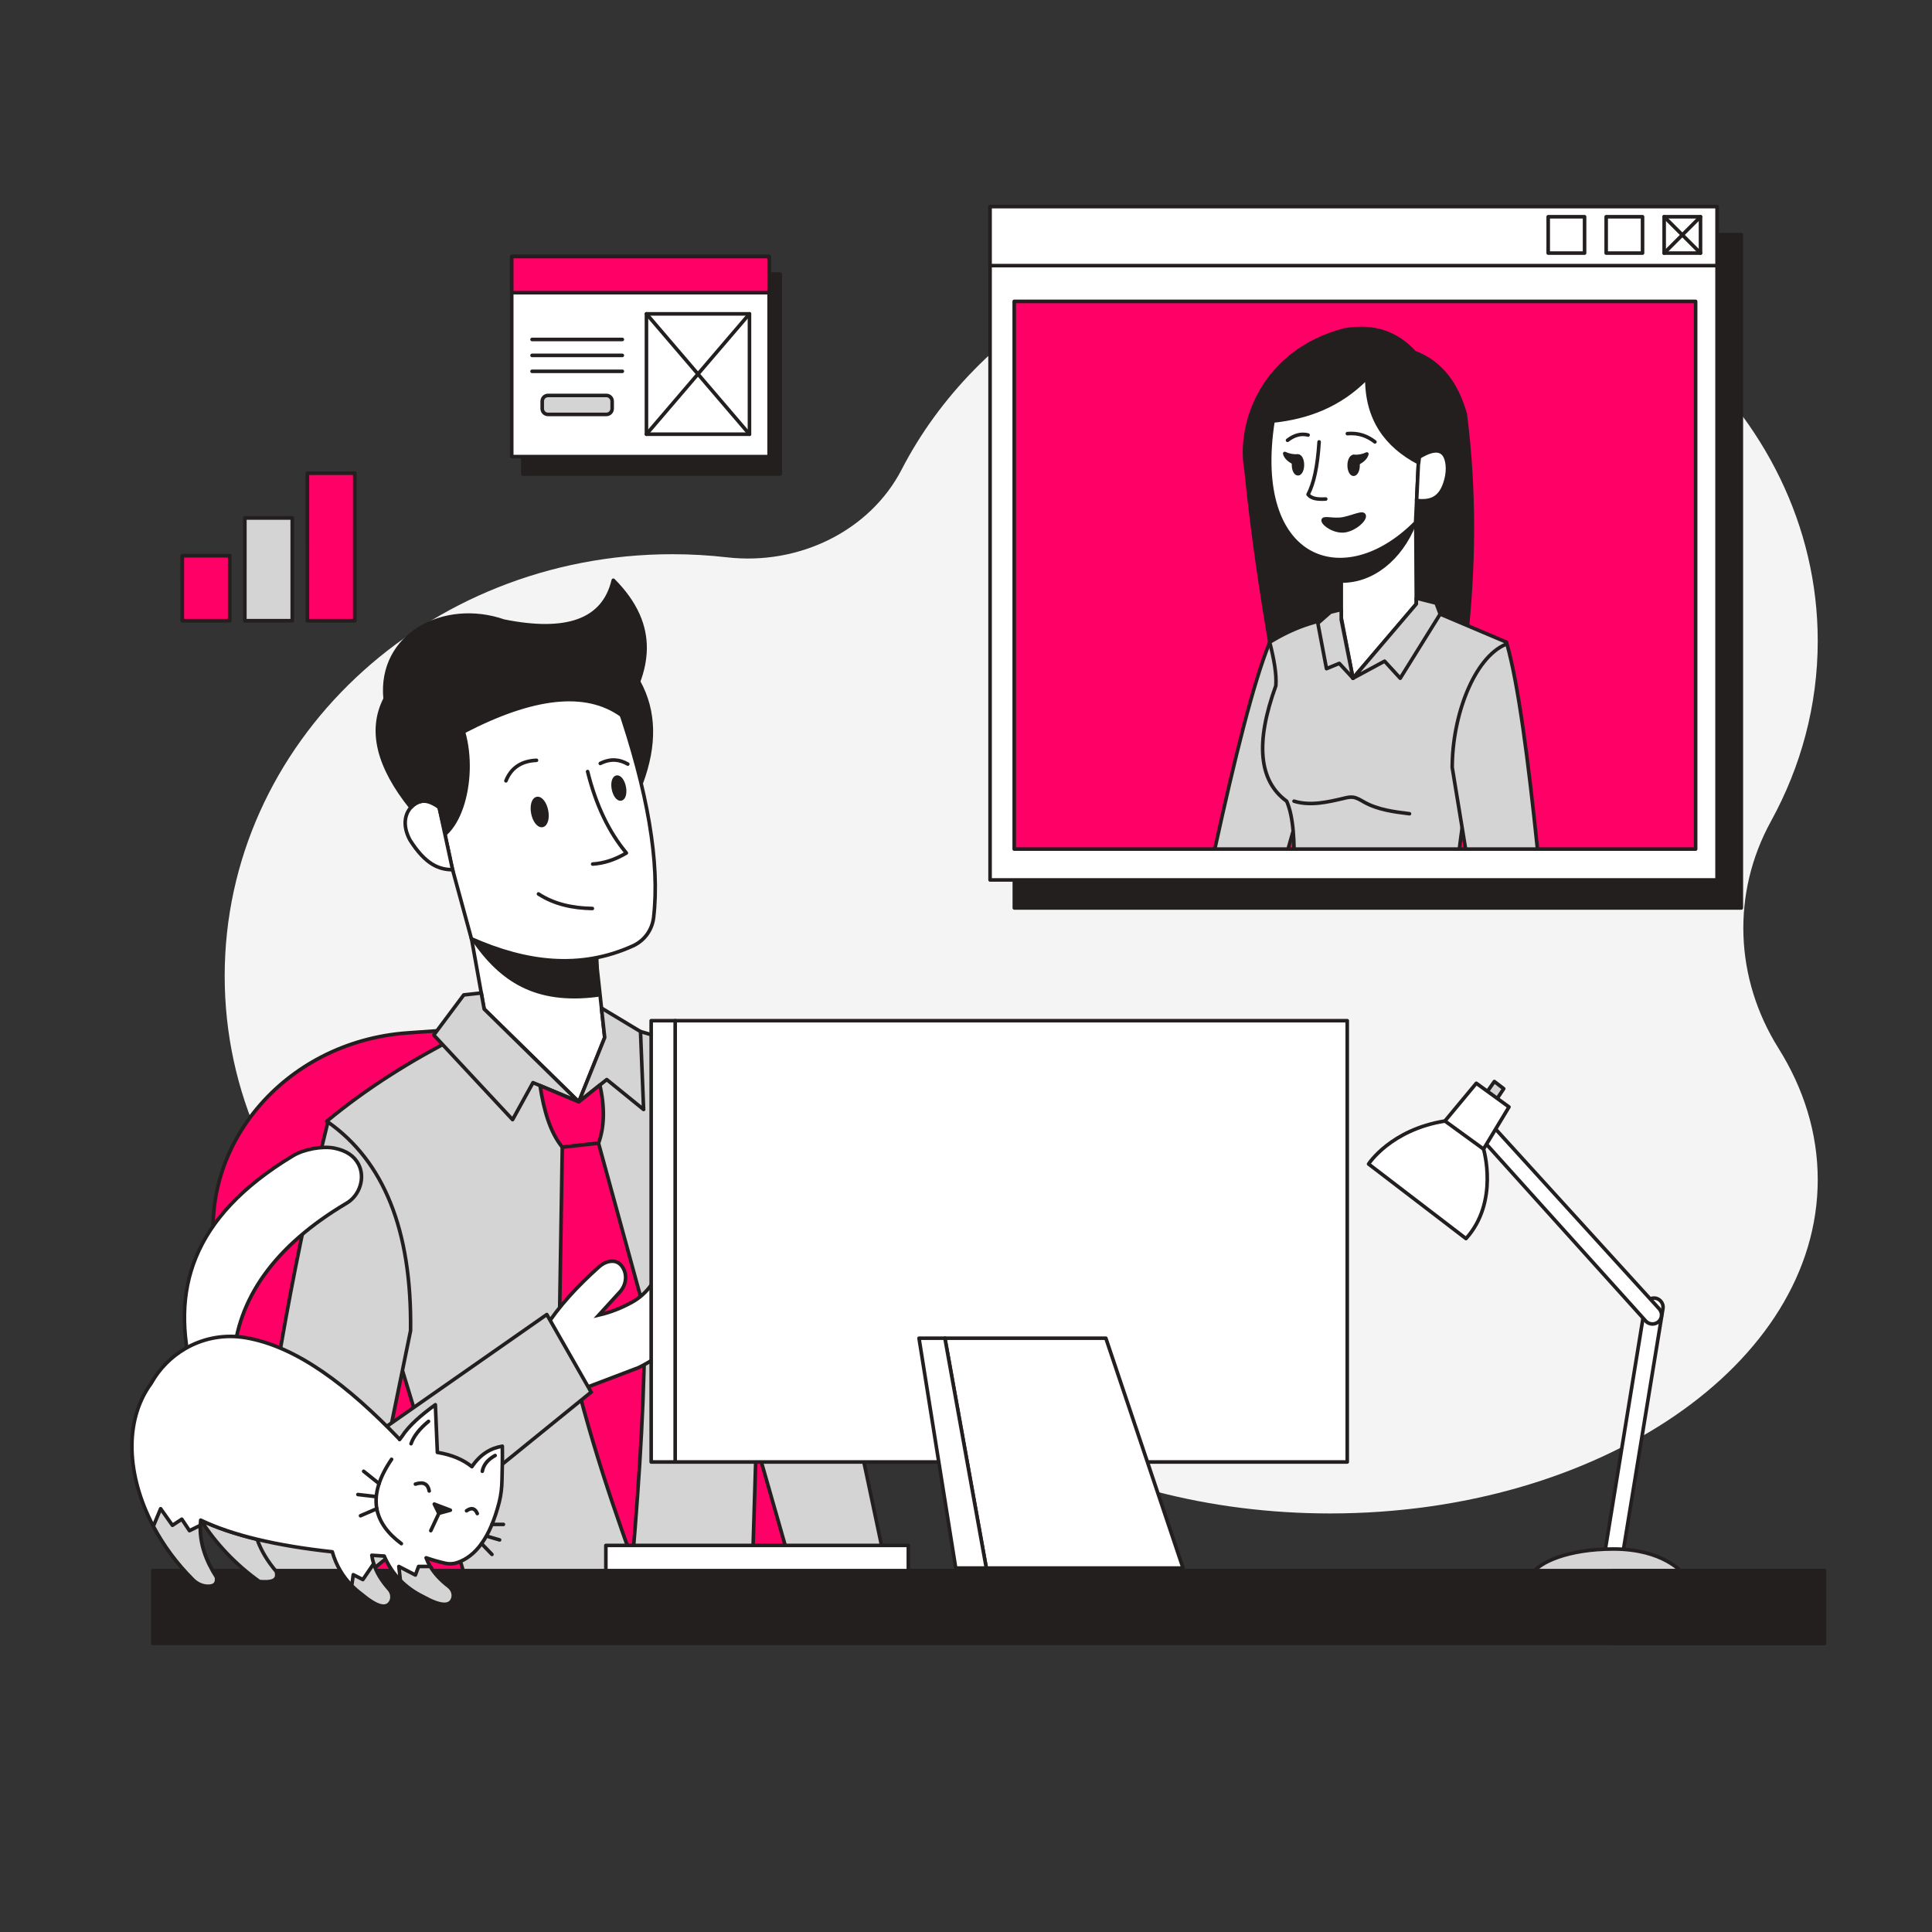 <svg xmlns="http://www.w3.org/2000/svg" viewBox="0 0 1080 1080" width="1080" height="1080" preserveAspectRatio="xMidYMid meet" style="width: 100%; height: 100%; transform: translate3d(0px, 0px, 0px);"><rect x="0" y="0" width="1080" height="1080" fill="#333333" stroke="none"/><defs><clipPath id="__lottie_element_30"><rect width="1080" height="1080" x="0" y="0"></rect></clipPath></defs><g clip-path="url(#__lottie_element_30)"><g transform="matrix(1,0,0,1,125.351,124.439)" opacity="1" style="display: block;"><g opacity="1" transform="matrix(1,0,0,1,445.513,360.918)"><path fill="rgb(244,244,244)" fill-opacity="1" d=" M445.263,174.095 C445.263,277.144 323.219,360.668 172.672,360.668 C104.712,360.668 42.558,343.649 -5.18,315.493 C-47.1,290.768 -98.027,282.703 -146.871,291.681 C-162.461,294.546 -178.568,296.048 -195.048,296.048 C-333.237,296.048 -445.263,190.476 -445.263,60.247 C-445.263,-69.982 -333.237,-175.553 -195.048,-175.553 C-184.706,-175.553 -174.512,-174.963 -164.5,-173.814 C-123.86,-169.153 -84.386,-188.897 -66.83,-222.9 C-24.89,-304.123 68.719,-360.668 177.462,-360.668 C325.368,-360.668 445.263,-256.085 445.263,-127.074 C445.263,-90.976 435.878,-56.789 419.118,-26.272 C397.003,13.993 398.833,61.549 423.32,100.638 C437.443,123.183 445.263,148.014 445.263,174.095z"></path></g></g><g transform="matrix(0.998,-0.07,0.07,0.998,95.22,524.156)" opacity="1" style="display: block;"><g opacity="1" transform="matrix(1,0,0,1,171.27,235.293)"><path fill="rgb(255,0,102)" fill-opacity="1" d=" M163.91,-34.57 C163.91,-34.57 158.72,132.28 158.72,132.28 C158.72,132.28 157.45,172.93 157.45,172.93 C157.45,172.93 -122.46,150.405 -122.46,150.405 C-122.46,150.405 -135.14,132.28 -135.14,132.28 C-135.14,132.28 -158.23,-52.3 -158.23,-52.3 C-166.27,-116.54 -112.25,-172.93 -42.66,-172.93 C-42.66,-172.93 19.29,-172.93 19.29,-172.93 C100.84,-172.93 166.27,-110.33 163.91,-34.57z"></path><path stroke-linecap="round" stroke-linejoin="round" fill-opacity="0" stroke="rgb(35,31,31)" stroke-opacity="1" stroke-width="2" d=" M163.91,-34.57 C163.91,-34.57 158.72,132.28 158.72,132.28 C158.72,132.28 157.45,172.93 157.45,172.93 C157.45,172.93 -122.46,150.405 -122.46,150.405 C-122.46,150.405 -135.14,132.28 -135.14,132.28 C-135.14,132.28 -158.23,-52.3 -158.23,-52.3 C-166.27,-116.54 -112.25,-172.93 -42.66,-172.93 C-42.66,-172.93 19.29,-172.93 19.29,-172.93 C100.84,-172.93 166.27,-110.33 163.91,-34.57z"></path></g><g opacity="1" transform="matrix(1,0,0,1,331.185,255.833)"><path fill="rgb(212,212,212)" fill-opacity="1" d=" M47.155,152.39 C47.155,152.39 -2.615,152.39 -2.615,152.39 C-2.615,152.39 -11.215,111.74 -11.215,111.74 C-11.215,111.74 -45.195,-48.94 -45.195,-48.94 C-47.155,-91.91 -31.025,-140.95 -4.975,-152.39 C10.355,-106.43 25.955,-2.13 41.605,111.74 C43.455,125.18 45.305,138.76 47.155,152.39z"></path><path stroke-linecap="round" stroke-linejoin="round" fill-opacity="0" stroke="rgb(35,31,31)" stroke-opacity="1" stroke-width="2" d=" M47.155,152.39 C47.155,152.39 -2.615,152.39 -2.615,152.39 C-2.615,152.39 -11.215,111.74 -11.215,111.74 C-11.215,111.74 -45.195,-48.94 -45.195,-48.94 C-47.155,-91.91 -31.025,-140.95 -4.975,-152.39 C10.355,-106.43 25.955,-2.13 41.605,111.74 C43.455,125.18 45.305,138.76 47.155,152.39z"></path></g><g opacity="1" transform="matrix(1,0,0,1,203.569,227.588)"><path fill="rgb(212,212,212)" fill-opacity="1" d=" M123.555,-124.182 C99.9,-137.491 76.805,-148.982 54.823,-156.87 C54.823,-156.87 -47.112,-161.219 -47.112,-161.219 C-73.673,-149.934 -99.379,-136.474 -123.555,-119.119 C-123.555,-119.119 -60.927,154.778 -60.927,154.778 C7.607,161.219 62.224,159.699 96.251,146.399 C96.251,146.399 123.555,-124.182 123.555,-124.182z"></path><path stroke-linecap="round" stroke-linejoin="round" fill-opacity="0" stroke="rgb(35,31,31)" stroke-opacity="1" stroke-width="2" d=" M123.555,-124.182 C99.9,-137.491 76.805,-148.982 54.823,-156.87 C54.823,-156.87 -47.112,-161.219 -47.112,-161.219 C-73.673,-149.934 -99.379,-136.474 -123.555,-119.119 C-123.555,-119.119 -60.927,154.778 -60.927,154.778 C7.607,161.219 62.224,159.699 96.251,146.399 C96.251,146.399 123.555,-124.182 123.555,-124.182z"></path></g><g opacity="1" transform="matrix(1,0,0,1,202.618,56.25)"><path fill="rgb(255,255,255)" fill-opacity="1" d=" M-35.585,-51.25 C-35.585,-51.25 -30.491,-4.188 -30.491,-4.188 C-30.491,-4.188 18.626,51.25 18.626,51.25 C18.626,51.25 35.585,16.4 35.585,16.4 C35.585,16.4 33.825,-29.125 33.825,-29.125 C33.825,-29.125 -35.585,-51.25 -35.585,-51.25z"></path><path stroke-linecap="butt" stroke-linejoin="miter" fill-opacity="0" stroke-miterlimit="10" stroke="rgb(35,31,31)" stroke-opacity="1" stroke-width="2" d=" M-35.585,-51.25 C-35.585,-51.25 -30.491,-4.188 -30.491,-4.188 C-30.491,-4.188 18.626,51.25 18.626,51.25 C18.626,51.25 35.585,16.4 35.585,16.4 C35.585,16.4 33.825,-29.125 33.825,-29.125 C33.825,-29.125 -35.585,-51.25 -35.585,-51.25z"></path></g><g opacity="1" transform="matrix(1,0,0,1,202.308,31.812)"><path fill="rgb(35,31,31)" fill-opacity="1" d=" M32.926,0.776 C32.926,0.776 33.549,16.91 33.549,16.91 C-1.459,18.938 -19.502,4.671 -33.549,-18.938 C-10.745,-4.069 9.809,2.042 32.926,0.776z"></path><path stroke-linecap="round" stroke-linejoin="round" fill-opacity="0" stroke="rgb(35,31,31)" stroke-opacity="1" stroke-width="2" d=" M32.926,0.776 C32.926,0.776 33.549,16.91 33.549,16.91 C-1.459,18.938 -19.502,4.671 -33.549,-18.938 C-10.745,-4.069 9.809,2.042 32.926,0.776z"></path></g><g opacity="1" transform="matrix(1,0,0,1,182.133,78.914)"><path fill="rgb(212,212,212)" fill-opacity="1" d=" M39.111,28.585 C39.111,28.585 14.334,16.072 14.334,16.072 C14.334,16.072 1.515,35.91 1.515,35.91 C1.515,35.91 -39.111,-14.329 -39.111,-14.329 C-39.111,-14.329 -20.819,-35.53 -20.819,-35.53 C-20.819,-35.53 -10.987,-35.91 -10.987,-35.91 C-10.987,-35.91 -10.006,-26.852 -10.006,-26.852 C-10.006,-26.852 39.111,28.585 39.111,28.585z"></path><path stroke-linecap="round" stroke-linejoin="round" fill-opacity="0" stroke="rgb(35,31,31)" stroke-opacity="1" stroke-width="2" d=" M39.111,28.585 C39.111,28.585 14.334,16.072 14.334,16.072 C14.334,16.072 1.515,35.91 1.515,35.91 C1.515,35.91 -39.111,-14.329 -39.111,-14.329 C-39.111,-14.329 -20.819,-35.53 -20.819,-35.53 C-20.819,-35.53 -10.987,-35.91 -10.987,-35.91 C-10.987,-35.91 -10.006,-26.852 -10.006,-26.852 C-10.006,-26.852 39.111,28.585 39.111,28.585z"></path></g><g opacity="1" transform="matrix(1,0,0,1,239.818,85.192)"><path fill="rgb(212,212,212)" fill-opacity="1" d=" M-18.574,22.307 C-18.574,22.307 -2.127,10.965 -2.127,10.965 C-2.127,10.965 17.265,29.096 17.265,29.096 C17.265,29.096 18.574,-14.474 18.574,-14.474 C18.574,-14.474 -2.255,-29.096 -2.255,-29.096 C-2.255,-29.096 -1.615,-12.542 -1.615,-12.542 C-1.615,-12.542 -18.574,22.307 -18.574,22.307z"></path><path stroke-linecap="round" stroke-linejoin="round" fill-opacity="0" stroke="rgb(35,31,31)" stroke-opacity="1" stroke-width="2" d=" M-18.574,22.307 C-18.574,22.307 -2.127,10.965 -2.127,10.965 C-2.127,10.965 17.265,29.096 17.265,29.096 C17.265,29.096 18.574,-14.474 18.574,-14.474 C18.574,-14.474 -2.255,-29.096 -2.255,-29.096 C-2.255,-29.096 -1.615,-12.542 -1.615,-12.542 C-1.615,-12.542 -18.574,22.307 -18.574,22.307z"></path></g><g opacity="1" transform="matrix(1,0,0,1,217.934,114.506)"><path fill="rgb(255,0,102)" fill-opacity="1" d=" M15.732,-15.574 C17.654,-2.851 16.673,7.963 12.694,16.808 C12.694,16.808 -7.655,17.595 -7.655,17.595 C-13.875,8.799 -16.507,-3.643 -17.654,-17.595 C-17.654,-17.595 3.311,-7.007 3.311,-7.007 C3.311,-7.007 15.732,-15.574 15.732,-15.574z"></path><path stroke-linecap="round" stroke-linejoin="round" fill-opacity="0" stroke="rgb(35,31,31)" stroke-opacity="1" stroke-width="2" d=" M15.732,-15.574 C17.654,-2.851 16.673,7.963 12.694,16.808 C12.694,16.808 -7.655,17.595 -7.655,17.595 C-13.875,8.799 -16.507,-3.643 -17.654,-17.595 C-17.654,-17.595 3.311,-7.007 3.311,-7.007 C3.311,-7.007 15.732,-15.574 15.732,-15.574z"></path></g><g opacity="1" transform="matrix(1,0,0,1,226.102,248.166)"><path fill="rgb(255,0,102)" fill-opacity="1" d=" M4.525,-116.852 C4.525,-116.852 23.579,-21.567 23.579,-21.567 C21.007,21.686 14.601,68.758 7.169,116.852 C-5.076,73.757 -16.473,28.696 -23.579,-26.307 C-23.579,-26.307 -15.823,-116.065 -15.823,-116.065 C-15.823,-116.065 4.525,-116.852 4.525,-116.852z"></path><path stroke-linecap="round" stroke-linejoin="round" fill-opacity="0" stroke="rgb(35,31,31)" stroke-opacity="1" stroke-width="2" d=" M4.525,-116.852 C4.525,-116.852 23.579,-21.567 23.579,-21.567 C21.007,21.686 14.601,68.758 7.169,116.852 C-5.076,73.757 -16.473,28.696 -23.579,-26.307 C-23.579,-26.307 -15.823,-116.065 -15.823,-116.065 C-15.823,-116.065 4.525,-116.852 4.525,-116.852z"></path></g><g opacity="1" transform="matrix(1,0,0,1,67.335,251.039)"><path fill="rgb(212,212,212)" fill-opacity="1" d=" M51.201,-22.596 C51.201,-22.596 15.632,104.964 15.632,104.964 C4.463,142.116 -55.89,123.971 -44.721,86.82 C-28.448,1.385 -8.79,-73.96 13.279,-142.116 C42.703,-118.184 55.891,-78.862 51.201,-22.596z"></path><path stroke-linecap="round" stroke-linejoin="round" fill-opacity="0" stroke="rgb(35,31,31)" stroke-opacity="1" stroke-width="2" d=" M51.201,-22.596 C51.201,-22.596 15.632,104.964 15.632,104.964 C4.463,142.116 -55.89,123.971 -44.721,86.82 C-28.448,1.385 -8.79,-73.96 13.279,-142.116 C42.703,-118.184 55.891,-78.862 51.201,-22.596z"></path></g></g><g transform="matrix(0.998,-0.07,0.07,0.998,514.944,524.463)" opacity="1" style="display: block;"><g opacity="1" transform="matrix(1,0,0,1,0,0)"><path fill="rgb(35,31,31)" fill-opacity="1" d=" M-250.75,-18.25 C-250.75,-18.25 -231.25,0 -231.25,0 C-231.25,0 -196,12.25 -196,12.25 C-196,12.25 -180.427,24.122 -181.25,14.25 C-181.5,11.25 -180,-11.5 -180,-11.5 C-180,-11.5 -250.75,-18.25 -250.75,-18.25z"></path></g></g><g transform="matrix(0.999,-0.036,0.036,0.999,114.582,704.644)" opacity="1" style="display: block;"><g opacity="1" transform="matrix(1,0,0,1,232.59,42.898)"><path fill="rgb(255,255,255)" fill-opacity="1" d=" M-44.21,2.068 C-35.839,-10.27 -24.783,-21.199 -12.469,-31.466 C-10.797,-32.86 -8.807,-33.889 -6.654,-34.212 C-3.159,-34.737 -0.702,-33.344 0.894,-30.361 C3.232,-25.994 2.152,-20.564 -1.316,-17.027 C-1.316,-17.027 -13.611,-4.491 -13.611,-4.491 C-6.924,-5.776 -0.71,-8.027 5.163,-10.979 C12.738,-14.788 18.454,-21.516 21.37,-29.477 C21.4,-29.558 21.429,-29.639 21.459,-29.72 C24.192,-37.181 34.481,-37.899 38.211,-30.882 C38.645,-30.065 39.049,-29.213 39.424,-28.328 C44.21,-17.023 41.879,-3.951 34.188,5.616 C27.85,13.502 19.364,20.365 7.601,25.668 C7.601,25.668 -28.408,37.898 -28.408,37.898 C-28.408,37.898 -44.21,2.068 -44.21,2.068z"></path><path stroke-linecap="butt" stroke-linejoin="miter" fill-opacity="0" stroke-miterlimit="10" stroke="rgb(35,31,31)" stroke-opacity="1" stroke-width="2" d=" M-44.21,2.068 C-35.839,-10.27 -24.783,-21.199 -12.469,-31.466 C-10.797,-32.86 -8.807,-33.889 -6.654,-34.212 C-3.159,-34.737 -0.702,-33.344 0.894,-30.361 C3.232,-25.994 2.152,-20.564 -1.316,-17.027 C-1.316,-17.027 -13.611,-4.491 -13.611,-4.491 C-6.924,-5.776 -0.71,-8.027 5.163,-10.979 C12.738,-14.788 18.454,-21.516 21.37,-29.477 C21.4,-29.558 21.429,-29.639 21.459,-29.72 C24.192,-37.181 34.481,-37.899 38.211,-30.882 C38.645,-30.065 39.049,-29.213 39.424,-28.328 C44.21,-17.023 41.879,-3.951 34.188,5.616 C27.85,13.502 19.364,20.365 7.601,25.668 C7.601,25.668 -28.408,37.898 -28.408,37.898 C-28.408,37.898 -44.21,2.068 -44.21,2.068z"></path></g><g opacity="1" transform="matrix(1,0,0,1,106.702,125.22)"><path fill="rgb(212,212,212)" fill-opacity="1" d=" M-37.737,64.769 C-67.514,88.167 -106.452,38.614 -76.675,15.216 C-76.675,15.216 83.237,-88.167 83.237,-88.167 C83.237,-88.167 106.452,-43.916 106.452,-43.916 C106.452,-43.916 -37.737,64.769 -37.737,64.769z"></path></g><g opacity="1" transform="matrix(1,0,0,1,141.059,113.521)"><path stroke-linecap="butt" stroke-linejoin="miter" fill-opacity="0" stroke-miterlimit="10" stroke="rgb(35,31,31)" stroke-opacity="1" stroke-width="2" d=" M48.88,-76.468 C48.88,-76.468 72.094,-32.216 72.094,-32.216 C72.094,-32.216 -72.094,76.468 -72.094,76.468"></path></g><g opacity="1" transform="matrix(1,0,0,1,39.591,177.253)"><path stroke-linecap="round" stroke-linejoin="round" fill-opacity="0" stroke="rgb(35,31,31)" stroke-opacity="1" stroke-width="2" d=" M-16.43,-31.71 C-29.374,2.36 0.525,31.71 29.374,12.736"></path></g><g opacity="1" transform="matrix(1,0,0,1,126.153,78.29)"><path stroke-linecap="round" stroke-linejoin="round" fill-opacity="0" stroke="rgb(35,31,31)" stroke-opacity="1" stroke-width="2" d=" M-63.785,41.237 C-63.785,41.237 63.785,-41.237 63.785,-41.237"></path></g></g><g transform="matrix(1,0,0,1,84.011,569.163)" opacity="1" style="display: block;"><g opacity="1" transform="matrix(1,0,0,1,829.643,227.123)"><path fill="rgb(255,255,255)" fill-opacity="1" d=" M5.915,-66.316 C6.257,-68.636 8.144,-70.419 10.479,-70.629 C13.758,-70.925 16.445,-68.067 15.949,-64.812 C15.949,-64.812 -6.291,70.925 -6.291,70.925 C-6.291,70.925 -16.445,70.925 -16.445,70.925 C-16.445,70.925 5.915,-66.316 5.915,-66.316z"></path><path stroke-linecap="round" stroke-linejoin="round" fill-opacity="0" stroke="rgb(35,31,31)" stroke-opacity="1" stroke-width="2" d=" M5.915,-66.316 C6.257,-68.636 8.144,-70.419 10.479,-70.629 C13.758,-70.925 16.445,-68.067 15.949,-64.812 C15.949,-64.812 -6.291,70.925 -6.291,70.925 C-6.291,70.925 -16.445,70.925 -16.445,70.925 C-16.445,70.925 5.915,-66.316 5.915,-66.316z"></path></g><g opacity="1" transform="matrix(1,0,0,1,795.975,116.746)"><path fill="rgb(255,255,255)" fill-opacity="1" d=" M47.513,45.727 C47.513,45.727 -44.163,-54.984 -44.163,-54.984 C-44.163,-54.984 -44.831,-53.881 -44.831,-53.881 C-44.831,-53.881 -49.276,-46.523 -49.276,-46.523 C-49.276,-46.523 39.993,52.538 39.993,52.538 C42.197,54.984 46.111,54.715 47.96,51.991 C49.276,50.05 49.091,47.461 47.513,45.727z"></path><path stroke-linecap="round" stroke-linejoin="round" fill-opacity="0" stroke="rgb(35,31,31)" stroke-opacity="1" stroke-width="2" d=" M47.513,45.727 C47.513,45.727 -44.163,-54.984 -44.163,-54.984 C-44.163,-54.984 -44.831,-53.881 -44.831,-53.881 C-44.831,-53.881 -49.276,-46.523 -49.276,-46.523 C-49.276,-46.523 39.993,52.538 39.993,52.538 C42.197,54.984 46.111,54.715 47.96,51.991 C49.276,50.05 49.091,47.461 47.513,45.727z"></path></g><g opacity="1" transform="matrix(1,0,0,1,814.69,303.382)"><path fill="rgb(212,212,212)" fill-opacity="1" d=" M-41.733,6.641 C-41.733,6.641 41.733,6.641 41.733,6.641 C41.733,6.641 31.08,-6.642 3.291,-6.642 C-22.594,-6.642 -38.012,0.971 -41.733,6.641z"></path><path stroke-linecap="round" stroke-linejoin="round" fill-opacity="0" stroke="rgb(35,31,31)" stroke-opacity="1" stroke-width="2" d=" M-41.733,6.641 C-41.733,6.641 41.733,6.641 41.733,6.641 C41.733,6.641 31.08,-6.642 3.291,-6.642 C-22.594,-6.642 -38.012,0.971 -41.733,6.641z"></path></g><g opacity="1" transform="matrix(1,0,0,1,751.71,40.599)"><path fill="rgb(212,212,212)" fill-opacity="1" d=" M0.63,5.193 C0.63,5.193 4.872,-1.17 4.872,-1.17 C4.872,-1.17 -0.369,-5.193 -0.369,-5.193 C-0.369,-5.193 -4.872,1.211 -4.872,1.211 C-4.872,1.211 0.63,5.193 0.63,5.193z"></path><path stroke-linecap="round" stroke-linejoin="round" fill-opacity="0" stroke="rgb(35,31,31)" stroke-opacity="1" stroke-width="2" d=" M0.63,5.193 C0.63,5.193 4.872,-1.17 4.872,-1.17 C4.872,-1.17 -0.369,-5.193 -0.369,-5.193 C-0.369,-5.193 -4.872,1.211 -4.872,1.211 C-4.872,1.211 0.63,5.193 0.63,5.193z"></path></g><g opacity="1" transform="matrix(1,0,0,1,720.278,79.803)"><path fill="rgb(255,255,255)" fill-opacity="1" d=" M39.246,-30.171 C39.246,-30.171 20.977,-43.415 20.977,-43.415 C20.977,-43.415 3.434,-22.321 3.434,-22.321 C-26.982,-17.415 -39.246,1.717 -39.246,1.717 C-39.246,1.717 15.208,43.415 15.208,43.415 C33.85,22.811 25.019,-6.622 25.019,-6.622 C25.019,-6.622 39.246,-30.171 39.246,-30.171z"></path><path stroke-linecap="round" stroke-linejoin="round" fill-opacity="0" stroke="rgb(35,31,31)" stroke-opacity="1" stroke-width="2" d=" M39.246,-30.171 C39.246,-30.171 20.977,-43.415 20.977,-43.415 C20.977,-43.415 3.434,-22.321 3.434,-22.321 C-26.982,-17.415 -39.246,1.717 -39.246,1.717 C-39.246,1.717 15.208,43.415 15.208,43.415 C33.85,22.811 25.019,-6.622 25.019,-6.622 C25.019,-6.622 39.246,-30.171 39.246,-30.171z"></path></g><g opacity="1" transform="matrix(1,0,0,1,734.504,65.331)"><path stroke-linecap="round" stroke-linejoin="round" fill-opacity="0" stroke="rgb(35,31,31)" stroke-opacity="1" stroke-width="2" d=" M-10.792,-7.85 C-10.792,-7.85 10.792,7.85 10.792,7.85"></path></g><g opacity="1" transform="matrix(1,0,0,1,339.213,303.192)"><path fill="rgb(255,255,255)" fill-opacity="1" d=" M84.54,8.453 C84.54,8.453 -84.541,8.453 -84.541,8.453 C-84.541,8.453 -84.541,-8.452 -84.541,-8.452 C-84.541,-8.452 84.54,-8.452 84.54,-8.452 C84.54,-8.452 84.54,8.453 84.54,8.453z"></path><path stroke-linecap="round" stroke-linejoin="round" fill-opacity="0" stroke="rgb(35,31,31)" stroke-opacity="1" stroke-width="2" d=" M84.54,8.453 C84.54,8.453 -84.541,8.453 -84.541,8.453 C-84.541,8.453 -84.541,-8.452 -84.541,-8.452 C-84.541,-8.452 84.54,-8.452 84.54,-8.452 C84.54,-8.452 84.54,8.453 84.54,8.453z"></path></g><g opacity="1" transform="matrix(1,0,0,1,481.263,124.753)"><path fill="rgb(255,255,255)" fill-opacity="1" d=" M-187.846,123.339 C-187.846,123.339 187.846,123.339 187.846,123.339 C187.846,123.339 187.846,-123.339 187.846,-123.339 C187.846,-123.339 -187.846,-123.339 -187.846,-123.339 C-187.846,-123.339 -187.846,123.339 -187.846,123.339z"></path><path stroke-linecap="round" stroke-linejoin="round" fill-opacity="0" stroke="rgb(35,31,31)" stroke-opacity="1" stroke-width="2" d=" M-187.846,123.339 C-187.846,123.339 187.846,123.339 187.846,123.339 C187.846,123.339 187.846,-123.339 187.846,-123.339 C187.846,-123.339 -187.846,-123.339 -187.846,-123.339 C-187.846,-123.339 -187.846,123.339 -187.846,123.339z"></path></g><g opacity="1" transform="matrix(1,0,0,1,286.711,124.754)"><path fill="rgb(255,255,255)" fill-opacity="1" d=" M6.707,-123.339 C6.707,-123.339 -6.707,-123.339 -6.707,-123.339 C-6.707,-123.339 -6.707,123.339 -6.707,123.339 C-6.707,123.339 6.707,123.339 6.707,123.339 C6.707,123.339 6.707,-123.339 6.707,-123.339z"></path><path stroke-linecap="round" stroke-linejoin="round" fill-opacity="0" stroke="rgb(35,31,31)" stroke-opacity="1" stroke-width="2" d=" M6.707,-123.339 C6.707,-123.339 -6.707,-123.339 -6.707,-123.339 C-6.707,-123.339 -6.707,123.339 -6.707,123.339 C-6.707,123.339 6.707,123.339 6.707,123.339 C6.707,123.339 6.707,-123.339 6.707,-123.339z"></path></g><g opacity="1" transform="matrix(1,0,0,1,510.753,243.146)"><path fill="rgb(255,255,255)" fill-opacity="1" d=" M-66.562,-64.242 C-66.562,-64.242 23.414,-64.242 23.414,-64.242 C23.414,-64.242 66.562,64.242 66.562,64.242 C66.562,64.242 -43.411,64.242 -43.411,64.242 C-43.411,64.242 -66.562,-64.242 -66.562,-64.242z"></path><path stroke-linecap="round" stroke-linejoin="round" fill-opacity="0" stroke="rgb(35,31,31)" stroke-opacity="1" stroke-width="2" d=" M-66.562,-64.242 C-66.562,-64.242 23.414,-64.242 23.414,-64.242 C23.414,-64.242 66.562,64.242 66.562,64.242 C66.562,64.242 -43.411,64.242 -43.411,64.242 C-43.411,64.242 -66.562,-64.242 -66.562,-64.242z"></path></g><g opacity="1" transform="matrix(1,0,0,1,448.531,243.146)"><path fill="rgb(255,255,255)" fill-opacity="1" d=" M-4.341,-64.242 C-4.341,-64.242 -18.811,-64.242 -18.811,-64.242 C-18.811,-64.242 1.71,64.242 1.71,64.242 C1.71,64.242 18.811,64.242 18.811,64.242 C18.811,64.242 -4.341,-64.242 -4.341,-64.242z"></path><path stroke-linecap="round" stroke-linejoin="round" fill-opacity="0" stroke="rgb(35,31,31)" stroke-opacity="1" stroke-width="2" d=" M-4.341,-64.242 C-4.341,-64.242 -18.811,-64.242 -18.811,-64.242 C-18.811,-64.242 1.71,64.242 1.71,64.242 C1.71,64.242 18.811,64.242 18.811,64.242 C18.811,64.242 -4.341,-64.242 -4.341,-64.242z"></path></g><g opacity="1" transform="matrix(1,0,0,1,468.633,329.153)"><path fill="rgb(35,31,31)" fill-opacity="1" d=" M-467.219,20.32 C-467.219,20.32 467.219,20.32 467.219,20.32 C467.219,20.32 467.219,-20.32 467.219,-20.32 C467.219,-20.32 -467.219,-20.32 -467.219,-20.32 C-467.219,-20.32 -467.219,20.32 -467.219,20.32z"></path><path stroke-linecap="round" stroke-linejoin="round" fill-opacity="0" stroke="rgb(35,31,31)" stroke-opacity="1" stroke-width="2" d=" M-467.219,20.32 C-467.219,20.32 467.219,20.32 467.219,20.32 C467.219,20.32 467.219,-20.32 467.219,-20.32 C467.219,-20.32 -467.219,-20.32 -467.219,-20.32 C-467.219,-20.32 -467.219,20.32 -467.219,20.32z"></path></g><g opacity="1" transform="matrix(1,0,0,1,876.612,329.15)"><path fill="rgb(35,31,31)" fill-opacity="1" d=" M59.24,20.323 C59.24,20.323 -59.24,20.323 -59.24,20.323 C-59.24,20.323 -59.24,-20.323 -59.24,-20.323 C-59.24,-20.323 59.24,-20.323 59.24,-20.323 C59.24,-20.323 59.24,20.323 59.24,20.323z"></path><path stroke-linecap="round" stroke-linejoin="round" fill-opacity="0" stroke="rgb(35,31,31)" stroke-opacity="1" stroke-width="2" d=" M59.24,20.323 C59.24,20.323 -59.24,20.323 -59.24,20.323 C-59.24,20.323 -59.24,-20.323 -59.24,-20.323 C-59.24,-20.323 59.24,-20.323 59.24,-20.323 C59.24,-20.323 59.24,20.323 59.24,20.323z"></path></g></g><g transform="matrix(0.955,-0.295,0.295,0.955,71.218,667.684)" opacity="1" style="display: block;"><g opacity="1" transform="matrix(1,0,0,1,67.502,55.877)"><path fill="rgb(255,255,255)" fill-opacity="1" d=" M-38.238,50.097 C-26.019,18.029 2.635,-4.092 48.251,-15.028 C56.498,-17.005 62.503,-25.523 60.97,-33.864 C60.06,-38.813 56.903,-43.08 50.726,-46.433 C44.681,-49.715 34.135,-50.876 27.458,-49.222 C-37.923,-33.028 -60.359,3.239 -62.503,50.877 C-62.503,50.877 -38.238,50.097 -38.238,50.097z"></path><path stroke-linecap="round" stroke-linejoin="round" fill-opacity="0" stroke="rgb(35,31,31)" stroke-opacity="1" stroke-width="2" d=" M-38.238,50.097 C-26.019,18.029 2.635,-4.092 48.251,-15.028 C56.498,-17.005 62.503,-25.523 60.97,-33.864 C60.06,-38.813 56.903,-43.08 50.726,-46.433 C44.681,-49.715 34.135,-50.876 27.458,-49.222 C-37.923,-33.028 -60.359,3.239 -62.503,50.877 C-62.503,50.877 -38.238,50.097 -38.238,50.097z"></path></g></g><g transform="matrix(1,0,0,1,64.03,741.047)" opacity="1" style="display: block;"><g opacity="1" transform="matrix(1,0,0,1,167.267,122.993)"><path fill="rgb(255,255,255)" fill-opacity="1" d=" M-5.835,-2.234 C-2.212,-0.106 1.691,1.698 5.835,3.221 C5.356,1.106 5.132,-1.036 5.132,-3.221 C5.132,-3.221 -5.835,-2.234 -5.835,-2.234z"></path><path stroke-linecap="round" stroke-linejoin="round" fill-opacity="0" stroke="rgb(35,31,31)" stroke-opacity="1" stroke-width="2" d=" M-5.835,-2.234 C-2.212,-0.106 1.691,1.698 5.835,3.221 C5.356,1.106 5.132,-1.036 5.132,-3.221 C5.132,-3.221 -5.835,-2.234 -5.835,-2.234z"></path></g><g opacity="1" transform="matrix(1,0,0,1,70.14,126.192)"><path fill="rgb(212,212,212)" fill-opacity="1" d=" M-21.771,-17.373 C-13.68,-4.588 -2.558,7.281 10.847,16.852 C17.049,17.373 21.771,16.739 20.277,11.256 C15.484,5.603 11.777,-0.359 9.592,-6.745 C-2.262,-9.592 -12.792,-13.102 -21.771,-17.373z"></path><path stroke-linecap="round" stroke-linejoin="round" fill-opacity="0" stroke="rgb(35,31,31)" stroke-opacity="1" stroke-width="2" d=" M-21.771,-17.373 C-13.68,-4.588 -2.558,7.281 10.847,16.852 C17.049,17.373 21.771,16.739 20.277,11.256 C15.484,5.603 11.777,-0.359 9.592,-6.745 C-2.262,-9.592 -12.792,-13.102 -21.771,-17.373z"></path></g><g opacity="1" transform="matrix(1,0,0,1,48.165,108.502)"><path fill="rgb(255,255,255)" fill-opacity="1" d=" M-0.204,-0.318 C-0.204,-0.318 -0.007,0.219 -0.007,0.219 C0.063,0.261 0.133,0.289 0.204,0.318 C0.063,0.106 -0.077,-0.106 -0.204,-0.318z"></path><path stroke-linecap="round" stroke-linejoin="round" fill-opacity="0" stroke="rgb(35,31,31)" stroke-opacity="1" stroke-width="2" d=" M-0.204,-0.318 C-0.204,-0.318 -0.007,0.219 -0.007,0.219 C0.063,0.261 0.133,0.289 0.204,0.318 C0.063,0.106 -0.077,-0.106 -0.204,-0.318z"></path></g><g opacity="1" transform="matrix(1,0,0,1,110.951,81.548)"><path fill="rgb(255,255,255)" fill-opacity="1" d=" M105.633,4.789 C105.557,8.927 105.116,13.059 104.093,17.07 C98.963,37.184 90.792,47.525 80.509,50.97 C78.398,51.67 76.116,51.784 73.948,51.291 C70.266,50.443 66.711,49.434 63.316,48.242 C63.316,48.242 63.212,48.242 63.212,48.242 C63.82,49.882 64.589,51.486 65.529,53.081 C67.823,56.934 71.195,60.662 75.852,64.229 C78.192,66.018 79.19,69.252 77.802,71.845 C76.024,75.194 71.367,75.435 61.446,69.895 C56.675,67.544 52.443,64.562 48.841,60.88 C45.148,57.118 42.109,52.6 39.792,47.255 C37.452,47.118 35.147,46.979 32.864,46.807 C33.071,48.378 33.426,49.972 33.931,51.567 C35.376,56.212 38.129,60.926 42.441,65.743 C44.414,67.922 44.804,71.284 42.957,73.589 C40.583,76.548 35.972,75.916 27.256,68.645 C25.248,67.142 23.379,65.514 21.658,63.77 C21.658,63.77 21.658,63.759 21.658,63.759 C16.6,58.586 12.884,52.369 10.774,44.88 C-4.561,43.217 -18.645,40.934 -31.216,37.895 C-43.075,35.051 -53.604,31.541 -62.585,27.274 C-62.608,27.251 -62.608,27.241 -62.62,27.229 C-62.62,27.229 -62.597,27.274 -62.597,27.274 C-62.597,27.274 -62.792,27.171 -62.792,27.171 C-62.792,27.171 -62.792,27.182 -62.792,27.182 C-62.895,28.157 -62.964,29.11 -62.998,30.074 C-63.399,40.247 -59.901,49.846 -53.96,59.102 C-53.444,62.853 -55.394,64.103 -58.548,64.137 C-61.748,64.16 -64.787,62.761 -67.047,60.513 C-76.154,51.441 -83.643,41.233 -89.263,30.577 C-104.036,2.661 -105.951,-28.238 -90.467,-49.308 C-85.88,-57.532 -79.216,-64.218 -71.302,-68.783 C-62.08,-74.116 -51.161,-76.548 -39.898,-75.126 C-39.187,-75.045 -38.465,-74.942 -37.754,-74.816 C-9.022,-69.964 19.64,-47.943 48.256,-18.157 C48.256,-18.157 48.371,-17.893 48.371,-17.893 C48.371,-17.893 48.382,-17.87 48.382,-17.87 C48.818,-18.466 49.266,-19.062 49.724,-19.646 C53.532,-25.576 60.219,-31.438 68.385,-37.357 C68.385,-37.357 69.509,-10.689 69.509,-10.689 C77.779,-9.359 84.03,-6.571 88.812,-2.706 C93.508,-9.654 99.298,-13.101 105.833,-14.165 C105.951,-5.837 105.751,-1.666 105.633,4.789z"></path><path stroke-linecap="round" stroke-linejoin="round" fill-opacity="0" stroke="rgb(35,31,31)" stroke-opacity="1" stroke-width="2" d=" M105.633,4.789 C105.557,8.927 105.116,13.059 104.093,17.07 C98.963,37.184 90.792,47.525 80.509,50.97 C78.398,51.67 76.116,51.784 73.948,51.291 C70.266,50.443 66.711,49.434 63.316,48.242 C63.316,48.242 63.212,48.242 63.212,48.242 C63.82,49.882 64.589,51.486 65.529,53.081 C67.823,56.934 71.195,60.662 75.852,64.229 C78.192,66.018 79.19,69.252 77.802,71.845 C76.024,75.194 71.367,75.435 61.446,69.895 C56.675,67.544 52.443,64.562 48.841,60.88 C45.148,57.118 42.109,52.6 39.792,47.255 C37.452,47.118 35.147,46.979 32.864,46.807 C33.071,48.378 33.426,49.972 33.931,51.567 C35.376,56.212 38.129,60.926 42.441,65.743 C44.414,67.922 44.804,71.284 42.957,73.589 C40.583,76.548 35.972,75.916 27.256,68.645 C25.248,67.142 23.379,65.514 21.658,63.77 C21.658,63.77 21.658,63.759 21.658,63.759 C16.6,58.586 12.884,52.369 10.774,44.88 C-4.561,43.217 -18.645,40.934 -31.216,37.895 C-43.075,35.051 -53.604,31.541 -62.585,27.274 C-62.608,27.251 -62.608,27.241 -62.62,27.229 C-62.62,27.229 -62.597,27.274 -62.597,27.274 C-62.597,27.274 -62.792,27.171 -62.792,27.171 C-62.792,27.171 -62.792,27.182 -62.792,27.182 C-62.895,28.157 -62.964,29.11 -62.998,30.074 C-63.399,40.247 -59.901,49.846 -53.96,59.102 C-53.444,62.853 -55.394,64.103 -58.548,64.137 C-61.748,64.16 -64.787,62.761 -67.047,60.513 C-76.154,51.441 -83.643,41.233 -89.263,30.577 C-104.036,2.661 -105.951,-28.238 -90.467,-49.308 C-85.88,-57.532 -79.216,-64.218 -71.302,-68.783 C-62.08,-74.116 -51.161,-76.548 -39.898,-75.126 C-39.187,-75.045 -38.465,-74.942 -37.754,-74.816 C-9.022,-69.964 19.64,-47.943 48.256,-18.157 C48.256,-18.157 48.371,-17.893 48.371,-17.893 C48.371,-17.893 48.382,-17.87 48.382,-17.87 C48.818,-18.466 49.266,-19.062 49.724,-19.646 C53.532,-25.576 60.219,-31.438 68.385,-37.357 C68.385,-37.357 69.509,-10.689 69.509,-10.689 C77.779,-9.359 84.03,-6.571 88.812,-2.706 C93.508,-9.654 99.298,-13.101 105.833,-14.165 C105.951,-5.837 105.751,-1.666 105.633,4.789z"></path></g><g opacity="1" transform="matrix(1,0,0,1,0,0)"><path stroke-linecap="round" stroke-linejoin="round" fill-opacity="0" stroke="rgb(35,31,31)" stroke-opacity="1" stroke-width="2" d=" M210.979,111.108 C210.979,111.108 217.391,111.108 217.391,111.108"></path></g><g opacity="1" transform="matrix(1,0,0,1,212.021,118.824)"><path stroke-linecap="round" stroke-linejoin="round" fill-opacity="0" stroke="rgb(35,31,31)" stroke-opacity="1" stroke-width="2" d=" M-3.221,-0.948 C-3.221,-0.948 3.221,0.948 3.221,0.948"></path></g><g opacity="1" transform="matrix(1,0,0,1,208.068,124.868)"><path stroke-linecap="round" stroke-linejoin="round" fill-opacity="0" stroke="rgb(35,31,31)" stroke-opacity="1" stroke-width="2" d=" M-2.91,-3.017 C-2.91,-3.017 2.91,3.017 2.91,3.017"></path></g><g opacity="1" transform="matrix(1,0,0,1,150.441,98.284)"><path stroke-linecap="round" stroke-linejoin="round" fill-opacity="0" stroke="rgb(35,31,31)" stroke-opacity="1" stroke-width="2" d=" M4.421,-23.568 C-9.886,-2.6 -5.327,12.219 9.886,23.568"></path></g><g opacity="1" transform="matrix(1,0,0,1,143.561,84.852)"><path stroke-linecap="round" stroke-linejoin="round" fill-opacity="0" stroke="rgb(35,31,31)" stroke-opacity="1" stroke-width="2" d=" M-4.309,-3.444 C-4.309,-3.444 4.309,3.444 4.309,3.444"></path></g><g opacity="1" transform="matrix(1,0,0,1,141.12,94.989)"><path stroke-linecap="round" stroke-linejoin="round" fill-opacity="0" stroke="rgb(35,31,31)" stroke-opacity="1" stroke-width="2" d=" M-5.09,-0.586 C-5.09,-0.586 5.09,0.586 5.09,0.586"></path></g><g opacity="1" transform="matrix(1,0,0,1,142.05,104.297)"><path stroke-linecap="round" stroke-linejoin="round" fill-opacity="0" stroke="rgb(35,31,31)" stroke-opacity="1" stroke-width="2" d=" M-4.555,1.966 C-4.555,1.966 4.555,-1.966 4.555,-1.966"></path></g><g opacity="1" transform="matrix(1,0,0,1,172.044,89.735)"><path stroke-linecap="round" stroke-linejoin="round" fill-opacity="0" stroke="rgb(35,31,31)" stroke-opacity="1" stroke-width="2" d=" M-3.861,-1.164 C0.825,-2.678 3.181,-1.108 3.86,2.678"></path></g><g opacity="1" transform="matrix(1,0,0,1,199.771,103.294)"><path stroke-linecap="round" stroke-linejoin="round" fill-opacity="0" stroke="rgb(35,31,31)" stroke-opacity="1" stroke-width="2" d=" M-3.001,0.194 C-0.252,-1.76 1.749,-1.238 3.001,1.76"></path></g><g opacity="1" transform="matrix(1,0,0,1,183.226,102.331)"><path fill="rgb(35,31,31)" fill-opacity="1" d=" M-4.49,-2.585 C-4.49,-2.585 4.49,0.827 4.49,0.827 C4.49,0.827 -1.952,2.585 -1.952,2.585 C-1.952,2.585 -4.49,-2.585 -4.49,-2.585z"></path><path stroke-linecap="round" stroke-linejoin="round" fill-opacity="0" stroke="rgb(35,31,31)" stroke-opacity="1" stroke-width="2" d=" M-4.49,-2.585 C-4.49,-2.585 4.49,0.827 4.49,0.827 C4.49,0.827 -1.952,2.585 -1.952,2.585 C-1.952,2.585 -4.49,-2.585 -4.49,-2.585z"></path></g><g opacity="1" transform="matrix(1,0,0,1,178.882,110.119)"><path fill="rgb(35,31,31)" fill-opacity="1" d=" M2.099,-4.49 C2.099,-4.49 -2.098,4.49 -2.098,4.49"></path><path stroke-linecap="round" stroke-linejoin="round" fill-opacity="0" stroke="rgb(35,31,31)" stroke-opacity="1" stroke-width="2" d=" M2.099,-4.49 C2.099,-4.49 -2.098,4.49 -2.098,4.49"></path></g><g opacity="1" transform="matrix(1,0,0,1,144.182,145.588)"><path fill="rgb(212,212,212)" fill-opacity="1" d=" M9.726,9.548 C7.352,12.507 2.741,11.876 -5.976,4.605 C-7.983,3.102 -9.852,1.474 -11.573,-0.27 C-11.573,-0.27 -11.573,-0.281 -11.573,-0.281 C-11.573,-0.281 -10.736,-6.383 -10.736,-6.383 C-10.736,-6.383 -5.368,-3.641 -5.368,-3.641 C-5.368,-3.641 0.677,-12.508 0.677,-12.508 C0.677,-12.508 0.7,-12.473 0.7,-12.473 C2.145,-7.828 4.897,-3.113 9.21,1.704 C11.183,3.883 11.573,7.243 9.726,9.548z"></path><path stroke-linecap="round" stroke-linejoin="round" fill-opacity="0" stroke="rgb(35,31,31)" stroke-opacity="1" stroke-width="2" d=" M9.726,9.548 C7.352,12.507 2.741,11.876 -5.976,4.605 C-7.983,3.102 -9.852,1.474 -11.573,-0.27 C-11.573,-0.27 -11.573,-0.281 -11.573,-0.281 C-11.573,-0.281 -10.736,-6.383 -10.736,-6.383 C-10.736,-6.383 -5.368,-3.641 -5.368,-3.641 C-5.368,-3.641 0.677,-12.508 0.677,-12.508 C0.677,-12.508 0.7,-12.473 0.7,-12.473 C2.145,-7.828 4.897,-3.113 9.21,1.704 C11.183,3.883 11.573,7.243 9.726,9.548z"></path></g><g opacity="1" transform="matrix(1,0,0,1,174.531,145.8)"><path fill="rgb(212,212,212)" fill-opacity="1" d=" M14.222,7.592 C12.444,10.941 7.788,11.182 -2.134,5.642 C-6.905,3.291 -11.137,0.309 -14.739,-3.373 C-14.739,-3.373 -15.61,-11.183 -15.61,-11.183 C-15.61,-11.183 -6.343,-6.401 -6.343,-6.401 C-6.343,-6.401 -4.577,-11.183 -4.577,-11.183 C-4.577,-11.183 1.938,-11.183 1.938,-11.183 C1.938,-11.183 1.95,-11.172 1.95,-11.172 C4.243,-7.318 7.616,-3.591 12.272,-0.024 C14.612,1.766 15.61,5 14.222,7.592z"></path><path stroke-linecap="round" stroke-linejoin="round" fill-opacity="0" stroke="rgb(35,31,31)" stroke-opacity="1" stroke-width="2" d=" M14.222,7.592 C12.444,10.941 7.788,11.182 -2.134,5.642 C-6.905,3.291 -11.137,0.309 -14.739,-3.373 C-14.739,-3.373 -15.61,-11.183 -15.61,-11.183 C-15.61,-11.183 -6.343,-6.401 -6.343,-6.401 C-6.343,-6.401 -4.577,-11.183 -4.577,-11.183 C-4.577,-11.183 1.938,-11.183 1.938,-11.183 C1.938,-11.183 1.95,-11.172 1.95,-11.172 C4.243,-7.318 7.616,-3.591 12.272,-0.024 C14.612,1.766 15.61,5 14.222,7.592z"></path></g><g opacity="1" transform="matrix(1,0,0,1,39.598,124.019)"><path fill="rgb(212,212,212)" fill-opacity="1" d=" M12.806,21.666 C9.606,21.689 6.567,20.29 4.307,18.042 C-4.8,8.969 -12.29,-1.239 -17.91,-11.894 C-17.91,-11.894 -13.827,-21.689 -13.827,-21.689 C-13.827,-21.689 -7.232,-12.398 -7.232,-12.398 C-7.232,-12.398 -1.991,-15.839 -1.991,-15.839 C-1.991,-15.839 2.288,-9.405 2.288,-9.405 C2.288,-9.405 8.355,-12.398 8.355,-12.398 C7.953,-2.225 11.453,7.375 17.394,16.631 C17.91,20.382 15.96,21.632 12.806,21.666z"></path><path stroke-linecap="round" stroke-linejoin="round" fill-opacity="0" stroke="rgb(35,31,31)" stroke-opacity="1" stroke-width="2" d=" M12.806,21.666 C9.606,21.689 6.567,20.29 4.307,18.042 C-4.8,8.969 -12.29,-1.239 -17.91,-11.894 C-17.91,-11.894 -13.827,-21.689 -13.827,-21.689 C-13.827,-21.689 -7.232,-12.398 -7.232,-12.398 C-7.232,-12.398 -1.991,-15.839 -1.991,-15.839 C-1.991,-15.839 2.288,-9.405 2.288,-9.405 C2.288,-9.405 8.355,-12.398 8.355,-12.398 C7.953,-2.225 11.453,7.375 17.394,16.631 C17.91,20.382 15.96,21.632 12.806,21.666z"></path></g><g opacity="1" transform="matrix(1,0,0,1,170.634,59.751)"><path fill="rgb(212,212,212)" fill-opacity="1" d=" M4.88,-6.247 C-0.196,-2.082 -3.45,2.083 -4.881,6.247"></path><path stroke-linecap="round" stroke-linejoin="round" fill-opacity="0" stroke="rgb(35,31,31)" stroke-opacity="1" stroke-width="2" d=" M4.88,-6.247 C-0.196,-2.082 -3.45,2.083 -4.881,6.247"></path></g><g opacity="1" transform="matrix(1,0,0,1,209.167,76.997)"><path fill="rgb(255,255,255)" fill-opacity="1" d=" M-3.587,4.41 C-2.965,1.151 -1.009,-1.867 3.587,-4.41"></path><path stroke-linecap="round" stroke-linejoin="round" fill-opacity="0" stroke="rgb(35,31,31)" stroke-opacity="1" stroke-width="2" d=" M-3.587,4.41 C-2.965,1.151 -1.009,-1.867 3.587,-4.41"></path></g></g><g transform="matrix(0.988,-0.156,0.156,0.988,190.133,339.787)" opacity="1" style="display: block;"><g opacity="1" transform="matrix(1,0,0,1,152.468,94.684)"><path fill="rgb(35,31,31)" fill-opacity="1" d=" M5.846,-27.953 C12.385,-9.908 9.361,8.769 -1.323,27.953 C-1.323,27.953 -12.384,-24.405 -12.384,-24.405 C-12.384,-24.405 5.846,-27.953 5.846,-27.953z"></path><path stroke-linecap="round" stroke-linejoin="round" fill-opacity="0" stroke="rgb(35,31,31)" stroke-opacity="1" stroke-width="2" d=" M5.846,-27.953 C12.385,-9.908 9.361,8.769 -1.323,27.953 C-1.323,27.953 -12.384,-24.405 -12.384,-24.405 C-12.384,-24.405 5.846,-27.953 5.846,-27.953z"></path></g><g opacity="1" transform="matrix(1,0,0,1,93.778,128.134)"><path fill="rgb(255,255,255)" fill-opacity="1" d=" M-56.505,-9.385 C-56.505,-9.385 -54.661,24.911 -54.661,24.911 C-54.661,24.911 -50.137,66.012 -50.137,66.012 C-22.151,84.103 7.046,92.67 38.434,83.987 C45.154,82.129 50.405,76.865 52.283,70.151 C60.56,40.554 60.058,0.004 51.025,-51.19 C25.071,-92.671 -28.632,-88.005 -60.56,-51.712 C-60.56,-51.712 -56.505,-9.385 -56.505,-9.385z"></path><path stroke-linecap="butt" stroke-linejoin="miter" fill-opacity="0" stroke-miterlimit="10" stroke="rgb(35,31,31)" stroke-opacity="1" stroke-width="2" d=" M-56.505,-9.385 C-56.505,-9.385 -54.661,24.911 -54.661,24.911 C-54.661,24.911 -50.137,66.012 -50.137,66.012 C-22.151,84.103 7.046,92.67 38.434,83.987 C45.154,82.129 50.405,76.865 52.283,70.151 C60.56,40.554 60.058,0.004 51.025,-51.19 C25.071,-92.671 -28.632,-88.005 -60.56,-51.712 C-60.56,-51.712 -56.505,-9.385 -56.505,-9.385z"></path></g><g opacity="1" transform="matrix(1,0,0,1,25.606,131.17)"><path fill="rgb(255,255,255)" fill-opacity="1" d=" M11.667,-12.421 C4.573,-23.2 -13.656,-15.242 -7.308,3.049 C-0.708,18.287 6.417,21.992 13.657,23.2 C13.657,23.2 11.667,-12.421 11.667,-12.421z"></path><path stroke-linecap="butt" stroke-linejoin="miter" fill-opacity="0" stroke-miterlimit="10" stroke="rgb(35,31,31)" stroke-opacity="1" stroke-width="2" d=" M11.667,-12.421 C4.573,-23.2 -13.656,-15.242 -7.308,3.049 C-0.708,18.287 6.417,21.992 13.657,23.2 C13.657,23.2 11.667,-12.421 11.667,-12.421z"></path></g><g opacity="1" transform="matrix(1,0,0,1,34.998,94.025)"><path fill="rgb(35,31,31)" fill-opacity="1" d=" M15.741,-33.022 C29.998,-12.803 20.726,28.501 3.473,39.885 C3.473,39.885 2.274,24.724 2.274,24.724 C-2.379,20.237 -7.31,17.627 -13.315,22.32 C-27.45,-2.501 -29.998,-23.55 -18.069,-39.885 C-18.069,-39.885 15.741,-33.022 15.741,-33.022z"></path><path stroke-linecap="round" stroke-linejoin="round" fill-opacity="0" stroke="rgb(35,31,31)" stroke-opacity="1" stroke-width="2" d=" M15.741,-33.022 C29.998,-12.803 20.726,28.501 3.473,39.885 C3.473,39.885 2.274,24.724 2.274,24.724 C-2.379,20.237 -7.31,17.627 -13.315,22.32 C-27.45,-2.501 -29.998,-23.55 -18.069,-39.885 C-18.069,-39.885 15.741,-33.022 15.741,-33.022z"></path></g><g opacity="1" transform="matrix(1,0,0,1,95.775,44.401)"><path fill="rgb(35,31,31)" fill-opacity="1" d=" M57.437,-35.825 C78.847,-6.16 69.282,17.538 50.195,39.401 C32.665,22.051 2.798,20.975 -38.3,34.71 C-38.3,34.71 -78.846,9.74 -78.846,9.74 C-76.722,-26.149 -37.686,-39.401 -6.606,-22.815 C26.754,-10.43 48.568,-14.119 57.437,-35.825z"></path><path stroke-linecap="round" stroke-linejoin="round" fill-opacity="0" stroke="rgb(35,31,31)" stroke-opacity="1" stroke-width="2" d=" M57.437,-35.825 C78.847,-6.16 69.282,17.538 50.195,39.401 C32.665,22.051 2.798,20.975 -38.3,34.71 C-38.3,34.71 -78.846,9.74 -78.846,9.74 C-76.722,-26.149 -37.686,-39.401 -6.606,-22.815 C26.754,-10.43 48.568,-14.119 57.437,-35.825z"></path></g></g><g transform="matrix(0.988,-0.156,0.156,0.988,275.601,422.836)" opacity="1" style="display: block;"><g opacity="1" transform="matrix(1,0,0,1,55.42,42.643)"><path stroke-linecap="round" stroke-linejoin="round" fill-opacity="0" stroke="rgb(35,31,31)" stroke-opacity="1" stroke-width="2" d=" M-4.519,-26.032 C-2.852,-6.885 1.922,9.216 9.782,22.29 C2.799,25.105 -3.688,26.032 -9.782,25.464"></path></g></g><g transform="matrix(0.988,-0.156,0.156,0.988,275.601,422.836)" opacity="1" style="display: block;"><g opacity="1" transform="matrix(1,0,0,1,14.331,9.803)"><path stroke-linecap="round" stroke-linejoin="round" fill-opacity="0" stroke="rgb(35,31,31)" stroke-opacity="1" stroke-width="2" d=" M9.331,-3.863 C0.89,-4.804 -5.331,-1.915 -9.331,4.803"></path></g><g opacity="1" transform="matrix(1,0,0,1,66.165,13.593)"><path stroke-linecap="round" stroke-linejoin="round" fill-opacity="0" stroke="rgb(35,31,31)" stroke-opacity="1" stroke-width="2" d=" M7.566,2.388 C3.624,-0.759 -1.069,-2.388 -7.566,-0.366"></path></g><g opacity="1" transform="matrix(1,0,0,1,20.919,34.752)"><path fill="rgb(35,31,31)" fill-opacity="1" d=" M-3.851,0.149 C-3.688,4.371 -1.832,7.727 0.295,7.645 C2.422,7.563 4.015,4.073 3.851,-0.149 C3.688,-4.371 1.832,-7.727 -0.295,-7.645 C-2.422,-7.563 -4.014,-4.073 -3.851,0.149z"></path><path stroke-linecap="round" stroke-linejoin="round" fill-opacity="0" stroke="rgb(35,31,31)" stroke-opacity="1" stroke-width="2" d=" M-3.851,0.149 C-3.688,4.371 -1.832,7.727 0.295,7.645 C2.422,7.563 4.015,4.073 3.851,-0.149 C3.688,-4.371 1.832,-7.727 -0.295,-7.645 C-2.422,-7.563 -4.014,-4.073 -3.851,0.149z"></path></g><g opacity="1" transform="matrix(1,0,0,1,66.699,28.44)"><path fill="rgb(35,31,31)" fill-opacity="1" d=" M-3.046,0.118 C-2.913,3.549 -1.442,6.278 0.241,6.213 C1.923,6.148 3.18,3.314 3.047,-0.118 C2.914,-3.549 1.443,-6.278 -0.24,-6.213 C-1.922,-6.148 -3.179,-3.313 -3.046,0.118z"></path><path stroke-linecap="round" stroke-linejoin="round" fill-opacity="0" stroke="rgb(35,31,31)" stroke-opacity="1" stroke-width="2" d=" M-3.046,0.118 C-2.913,3.549 -1.442,6.278 0.241,6.213 C1.923,6.148 3.18,3.314 3.047,-0.118 C2.914,-3.549 1.443,-6.278 -0.24,-6.213 C-1.922,-6.148 -3.179,-3.313 -3.046,0.118z"></path></g><g opacity="1" transform="matrix(1,0,0,1,27.342,86.256)"><path stroke-linecap="round" stroke-linejoin="round" fill-opacity="0" stroke="rgb(35,31,31)" stroke-opacity="1" stroke-width="2" d=" M14.235,6.358 C3.455,4.464 -6.331,0.762 -14.235,-6.358"></path></g></g><g transform="matrix(1,0,0,1,552.041,114.078)" opacity="1" style="display: block;"><g opacity="1" transform="matrix(1,0,0,1,218.177,205.268)"><path fill="rgb(35,31,31)" fill-opacity="1" d=" M203.195,188.199 C203.195,188.199 -203.195,188.199 -203.195,188.199 C-203.195,188.199 -203.195,-188.199 -203.195,-188.199 C-203.195,-188.199 203.195,-188.199 203.195,-188.199 C203.195,-188.199 203.195,188.199 203.195,188.199z"></path><path stroke-linecap="round" stroke-linejoin="round" fill-opacity="0" stroke="rgb(35,31,31)" stroke-opacity="1" stroke-width="2" d=" M203.195,188.199 C203.195,188.199 -203.195,188.199 -203.195,188.199 C-203.195,188.199 -203.195,-188.199 -203.195,-188.199 C-203.195,-188.199 203.195,-188.199 203.195,-188.199 C203.195,-188.199 203.195,188.199 203.195,188.199z"></path></g><g opacity="1" transform="matrix(1,0,0,1,204.609,189.614)"><path fill="rgb(255,255,255)" fill-opacity="1" d=" M203.195,188.199 C203.195,188.199 -203.195,188.199 -203.195,188.199 C-203.195,188.199 -203.195,-188.199 -203.195,-188.199 C-203.195,-188.199 203.195,-188.199 203.195,-188.199 C203.195,-188.199 203.195,188.199 203.195,188.199z"></path><path stroke-linecap="round" stroke-linejoin="round" fill-opacity="0" stroke="rgb(35,31,31)" stroke-opacity="1" stroke-width="2" d=" M203.195,188.199 C203.195,188.199 -203.195,188.199 -203.195,188.199 C-203.195,188.199 -203.195,-188.199 -203.195,-188.199 C-203.195,-188.199 203.195,-188.199 203.195,-188.199 C203.195,-188.199 203.195,188.199 203.195,188.199z"></path></g><g opacity="1" transform="matrix(1,0,0,1,205.369,207.484)"><path fill="rgb(255,0,102)" fill-opacity="1" d=" M190.459,153.083 C190.459,153.083 -190.459,153.083 -190.459,153.083 C-190.459,153.083 -190.459,-153.083 -190.459,-153.083 C-190.459,-153.083 190.459,-153.083 190.459,-153.083 C190.459,-153.083 190.459,153.083 190.459,153.083z"></path><path stroke-linecap="round" stroke-linejoin="round" fill-opacity="0" stroke="rgb(35,31,31)" stroke-opacity="1" stroke-width="2" d=" M190.459,153.083 C190.459,153.083 -190.459,153.083 -190.459,153.083 C-190.459,153.083 -190.459,-153.083 -190.459,-153.083 C-190.459,-153.083 190.459,-153.083 190.459,-153.083 C190.459,-153.083 190.459,153.083 190.459,153.083z"></path></g><g opacity="1" transform="matrix(1,0,0,1,209.024,213.953)"><path fill="rgb(35,31,31)" fill-opacity="1" d=" M38.705,146.61 C38.705,146.61 -29.475,146.61 -29.475,146.61 C-43.775,74.51 -57.825,2.57 -64.465,-65.01 C-69.305,-91.2 -55.215,-131.48 -9.665,-143.54 C7.335,-146.61 19.935,-141.56 29.605,-131.06 C45.125,-125.12 53.475,-112.57 58.025,-96.52 C69.305,-7.52 54.455,69.74 38.705,146.61z"></path><path stroke-linecap="round" stroke-linejoin="round" fill-opacity="0" stroke="rgb(35,31,31)" stroke-opacity="1" stroke-width="2" d=" M38.705,146.61 C38.705,146.61 -29.475,146.61 -29.475,146.61 C-43.775,74.51 -57.825,2.57 -64.465,-65.01 C-69.305,-91.2 -55.215,-131.48 -9.665,-143.54 C7.335,-146.61 19.935,-141.56 29.605,-131.06 C45.125,-125.12 53.475,-112.57 58.025,-96.52 C69.305,-7.52 54.455,69.74 38.705,146.61z"></path></g><g opacity="1" transform="matrix(1,0,0,1,155.349,302.698)"><path fill="rgb(212,212,212)" fill-opacity="1" d=" M25,14.255 C25,14.255 15.5,47.785 15.5,47.785 C15.5,47.785 12.64,57.865 12.64,57.865 C12.64,57.865 -28.31,57.865 -28.31,57.865 C-17.19,7.045 -6.66,-35.625 2.39,-57.715 C2.4,-57.755 2.42,-57.785 2.43,-57.825 C2.44,-57.835 2.44,-57.855 2.45,-57.865 C2.46,-57.855 2.47,-57.855 2.48,-57.855 C19.62,-48.855 28.31,-14.825 25,14.255z"></path><path stroke-linecap="round" stroke-linejoin="round" fill-opacity="0" stroke="rgb(35,31,31)" stroke-opacity="1" stroke-width="2" d=" M25,14.255 C25,14.255 15.5,47.785 15.5,47.785 C15.5,47.785 12.64,57.865 12.64,57.865 C12.64,57.865 -28.31,57.865 -28.31,57.865 C-17.19,7.045 -6.66,-35.625 2.39,-57.715 C2.4,-57.755 2.42,-57.785 2.43,-57.825 C2.44,-57.835 2.44,-57.855 2.45,-57.865 C2.46,-57.855 2.47,-57.855 2.48,-57.855 C19.62,-48.855 28.31,-14.825 25,14.255z"></path></g><g opacity="1" transform="matrix(1,0,0,1,219.849,292.048)"><path fill="rgb(212,212,212)" fill-opacity="1" d=" M70.27,-47.135 C70.14,-46.745 70.01,-46.345 69.88,-45.955 C58.55,-11.595 50.33,22.605 45.46,56.655 C44.89,60.615 44.36,64.565 43.89,68.515 C43.89,68.515 -48.5,68.515 -48.5,68.515 C-48.56,64.945 -48.72,61.575 -49,58.435 C-49.6,51.665 -50.75,45.985 -52.64,41.745 C-68.19,30.485 -70.27,9.025 -58.69,-22.775 C-58.17,-29.285 -59.76,-37.815 -62.11,-47.065 C-62.12,-47.085 -62.12,-47.115 -62.13,-47.135 C-62.11,-47.145 -62.09,-47.155 -62.07,-47.175 C-62.05,-47.185 -62.04,-47.195 -62.02,-47.205 C-49.34,-54.885 -36.15,-59.935 -22.12,-60.815 C-22.12,-60.815 -10.44,-49.365 -10.44,-49.365 C-10.44,-49.365 19.84,-68.515 19.84,-68.515 C19.84,-68.515 70.27,-47.135 70.27,-47.135z"></path><path stroke-linecap="round" stroke-linejoin="round" fill-opacity="0" stroke="rgb(35,31,31)" stroke-opacity="1" stroke-width="2" d=" M70.27,-47.135 C70.14,-46.745 70.01,-46.345 69.88,-45.955 C58.55,-11.595 50.33,22.605 45.46,56.655 C44.89,60.615 44.36,64.565 43.89,68.515 C43.89,68.515 -48.5,68.515 -48.5,68.515 C-48.56,64.945 -48.72,61.575 -49,58.435 C-49.6,51.665 -50.75,45.985 -52.64,41.745 C-68.19,30.485 -70.27,9.025 -58.69,-22.775 C-58.17,-29.285 -59.76,-37.815 -62.11,-47.065 C-62.12,-47.085 -62.12,-47.115 -62.13,-47.135 C-62.11,-47.145 -62.09,-47.155 -62.07,-47.175 C-62.05,-47.185 -62.04,-47.195 -62.02,-47.205 C-49.34,-54.885 -36.15,-59.935 -22.12,-60.815 C-22.12,-60.815 -10.44,-49.365 -10.44,-49.365 C-10.44,-49.365 19.84,-68.515 19.84,-68.515 C19.84,-68.515 70.27,-47.135 70.27,-47.135z"></path></g><g opacity="1" transform="matrix(1,0,0,1,218.709,220.282)"><path fill="rgb(255,255,255)" fill-opacity="1" d=" M-20.979,-24.453 C-20.979,-24.453 -20.979,10.947 -20.979,10.947 C-20.979,10.947 -14.426,44.784 -14.426,44.784 C-14.426,44.784 20.979,3.25 20.979,3.25 C20.979,3.25 20.69,-44.784 20.69,-44.784 C20.69,-44.784 -20.979,-24.453 -20.979,-24.453z"></path><path stroke-linecap="round" stroke-linejoin="round" fill-opacity="0" stroke="rgb(35,31,31)" stroke-opacity="1" stroke-width="2" d=" M-20.979,-24.453 C-20.979,-24.453 -20.979,10.947 -20.979,10.947 C-20.979,10.947 -14.426,44.784 -14.426,44.784 C-14.426,44.784 20.979,3.25 20.979,3.25 C20.979,3.25 20.69,-44.784 20.69,-44.784 C20.69,-44.784 -20.979,-24.453 -20.979,-24.453z"></path></g><g opacity="1" transform="matrix(1,0,0,1,218.177,194.864)"><path fill="rgb(35,31,31)" fill-opacity="1" d=" M-20.447,3.878 C-20.447,3.878 -20.447,15.844 -20.447,15.844 C-3.155,16.129 12.65,3.425 20.447,-16.128 C8.626,-5.447 -7.178,3.267 -20.447,3.878z"></path><path stroke-linecap="round" stroke-linejoin="round" fill-opacity="0" stroke="rgb(35,31,31)" stroke-opacity="1" stroke-width="2" d=" M-20.447,3.878 C-20.447,3.878 -20.447,15.844 -20.447,15.844 C-3.155,16.129 12.65,3.425 20.447,-16.128 C8.626,-5.447 -7.178,3.267 -20.447,3.878z"></path></g><g opacity="1" transform="matrix(1,0,0,1,194.11,147.883)"><path fill="rgb(255,255,255)" fill-opacity="1" d=" M-34.553,-26.613 C-46.894,52.564 5.445,70.221 45.166,30.205 C45.166,30.205 46.895,-6.263 46.895,-6.263 C46.895,-6.263 46.895,-30.546 46.895,-30.546 C30.934,-70.221 -25.668,-60.644 -34.553,-26.613z"></path><path stroke-linecap="round" stroke-linejoin="round" fill-opacity="0" stroke="rgb(35,31,31)" stroke-opacity="1" stroke-width="2" d=" M-34.553,-26.613 C-46.894,52.564 5.445,70.221 45.166,30.205 C45.166,30.205 46.895,-6.263 46.895,-6.263 C46.895,-6.263 46.895,-30.546 46.895,-30.546 C30.934,-70.221 -25.668,-60.644 -34.553,-26.613z"></path></g><g opacity="1" transform="matrix(1,0,0,1,248.596,151.023)"><path fill="rgb(255,255,255)" fill-opacity="1" d=" M-7.592,-9.404 C1.871,-15.259 7.396,-14.262 8.415,-5.423 C8.736,-2.638 8.443,0.191 7.748,2.901 C4.714,14.737 -1.848,15.259 -8.736,14.737 C-8.736,14.737 -7.592,-9.404 -7.592,-9.404z"></path><path stroke-linecap="round" stroke-linejoin="round" fill-opacity="0" stroke="rgb(35,31,31)" stroke-opacity="1" stroke-width="2" d=" M-7.592,-9.404 C1.871,-15.259 7.396,-14.262 8.415,-5.423 C8.736,-2.638 8.443,0.191 7.748,2.901 C4.714,14.737 -1.848,15.259 -8.736,14.737 C-8.736,14.737 -7.592,-9.404 -7.592,-9.404z"></path></g><g opacity="1" transform="matrix(1,0,0,1,184.114,149.029)"><path stroke-linecap="round" stroke-linejoin="round" fill-opacity="0" stroke="rgb(35,31,31)" stroke-opacity="1" stroke-width="2" d=" M1.234,-16.089 C0.366,-2.137 -1.784,7.321 -4.936,13.283 C-3.011,15.792 0.74,16.089 4.936,15.848"></path></g><g opacity="1" transform="matrix(1,0,0,1,200.527,107.194)"><path fill="rgb(35,31,31)" fill-opacity="1" d=" M11.508,-10.037 C11.416,12.907 22.271,27.851 40.478,37.423 C40.478,37.423 45.66,-10.037 45.66,-10.037 C-2.311,-37.423 -24.49,-20.242 -45.66,-1.316 C-45.66,-1.316 -40.97,14.075 -40.97,14.075 C-21.771,12.031 -3.824,5.588 11.508,-10.037z"></path><path stroke-linecap="round" stroke-linejoin="round" fill-opacity="0" stroke="rgb(35,31,31)" stroke-opacity="1" stroke-width="2" d=" M11.508,-10.037 C11.416,12.907 22.271,27.851 40.478,37.423 C40.478,37.423 45.66,-10.037 45.66,-10.037 C-2.311,-37.423 -24.49,-20.242 -45.66,-1.316 C-45.66,-1.316 -40.97,14.075 -40.97,14.075 C-21.771,12.031 -3.824,5.588 11.508,-10.037z"></path></g><g opacity="1" transform="matrix(1,0,0,1,283.584,303.203)"><path fill="rgb(212,212,212)" fill-opacity="1" d=" M23.825,57.36 C23.825,57.36 -16.335,57.36 -16.335,57.36 C-16.335,57.36 -18.275,45.5 -18.275,45.5 C-18.275,45.5 -23.825,11.74 -23.825,11.74 C-23.825,-17.21 -11.605,-49.66 6.145,-57.11 C6.345,-57.2 6.545,-57.28 6.745,-57.36 C13.085,-34.98 18.625,7.14 23.825,57.36z"></path><path stroke-linecap="round" stroke-linejoin="round" fill-opacity="0" stroke="rgb(35,31,31)" stroke-opacity="1" stroke-width="2" d=" M23.825,57.36 C23.825,57.36 -16.335,57.36 -16.335,57.36 C-16.335,57.36 -18.275,45.5 -18.275,45.5 C-18.275,45.5 -23.825,11.74 -23.825,11.74 C-23.825,-17.21 -11.605,-49.66 6.145,-57.11 C6.345,-57.2 6.545,-57.28 6.745,-57.36 C13.085,-34.98 18.625,7.14 23.825,57.36z"></path></g><g opacity="1" transform="matrix(1,0,0,1,228.65,242.674)"><path fill="rgb(212,212,212)" fill-opacity="1" d=" M-24.367,22.392 C-24.367,22.392 -6.7,12.849 -6.7,12.849 C-6.7,12.849 2.042,22.392 2.042,22.392 C2.042,22.392 24.367,-13.491 24.367,-13.491 C24.367,-13.491 22.094,-19.607 22.094,-19.607 C22.094,-19.607 11.037,-22.392 11.037,-22.392 C11.037,-22.392 11.037,-19.141 11.037,-19.141 C11.037,-19.141 -24.367,22.392 -24.367,22.392z"></path><path stroke-linecap="round" stroke-linejoin="round" fill-opacity="0" stroke="rgb(35,31,31)" stroke-opacity="1" stroke-width="2" d=" M-24.367,22.392 C-24.367,22.392 -6.7,12.849 -6.7,12.849 C-6.7,12.849 2.042,22.392 2.042,22.392 C2.042,22.392 24.367,-13.491 24.367,-13.491 C24.367,-13.491 22.094,-19.607 22.094,-19.607 C22.094,-19.607 11.037,-22.392 11.037,-22.392 C11.037,-22.392 11.037,-19.141 11.037,-19.141 C11.037,-19.141 -24.367,22.392 -24.367,22.392z"></path></g><g opacity="1" transform="matrix(1,0,0,1,194.466,245.856)"><path fill="rgb(212,212,212)" fill-opacity="1" d=" M9.817,19.21 C9.817,19.21 2.166,10.901 2.166,10.901 C2.166,10.901 -4.992,13.862 -4.992,13.862 C-4.992,13.862 -9.817,-11.559 -9.817,-11.559 C-9.817,-11.559 -2.77,-17.729 -2.77,-17.729 C-2.77,-17.729 3.264,-19.21 3.264,-19.21 C3.264,-19.21 3.264,-13.534 3.264,-13.534 C3.264,-13.534 9.817,19.21 9.817,19.21z"></path><path stroke-linecap="round" stroke-linejoin="round" fill-opacity="0" stroke="rgb(35,31,31)" stroke-opacity="1" stroke-width="2" d=" M9.817,19.21 C9.817,19.21 2.166,10.901 2.166,10.901 C2.166,10.901 -4.992,13.862 -4.992,13.862 C-4.992,13.862 -9.817,-11.559 -9.817,-11.559 C-9.817,-11.559 -2.77,-17.729 -2.77,-17.729 C-2.77,-17.729 3.264,-19.21 3.264,-19.21 C3.264,-19.21 3.264,-13.534 3.264,-13.534 C3.264,-13.534 9.817,19.21 9.817,19.21z"></path></g><g opacity="1" transform="matrix(1,0,0,1,203.604,336.088)"><path stroke-linecap="round" stroke-linejoin="round" fill-opacity="0" stroke="rgb(35,31,31)" stroke-opacity="1" stroke-width="2" d=" M-32.271,-2.306 C-23.236,0.483 -13.507,-1.743 -4.31,-3.94 C-2.69,-4.327 -1.029,-4.716 0.625,-4.521 C2.95,-4.247 4.967,-2.867 7.013,-1.73 C14.659,2.518 23.589,3.656 32.271,4.716"></path></g><g opacity="1" transform="matrix(1,0,0,1,204.609,17.91)"><path fill="rgb(255,255,255)" fill-opacity="1" d=" M203.195,16.496 C203.195,16.496 -203.195,16.496 -203.195,16.496 C-203.195,16.496 -203.195,-16.496 -203.195,-16.496 C-203.195,-16.496 203.195,-16.496 203.195,-16.496 C203.195,-16.496 203.195,16.496 203.195,16.496z"></path><path stroke-linecap="round" stroke-linejoin="round" fill-opacity="0" stroke="rgb(35,31,31)" stroke-opacity="1" stroke-width="2" d=" M203.195,16.496 C203.195,16.496 -203.195,16.496 -203.195,16.496 C-203.195,16.496 -203.195,-16.496 -203.195,-16.496 C-203.195,-16.496 203.195,-16.496 203.195,-16.496 C203.195,-16.496 203.195,16.496 203.195,16.496z"></path></g><g opacity="1" transform="matrix(1,0,0,1,323.577,17.243)"><path fill="rgb(255,255,255)" fill-opacity="1" d=" M10.164,10.164 C10.164,10.164 -10.164,10.164 -10.164,10.164 C-10.164,10.164 -10.164,-10.164 -10.164,-10.164 C-10.164,-10.164 10.164,-10.164 10.164,-10.164 C10.164,-10.164 10.164,10.164 10.164,10.164z"></path><path stroke-linecap="round" stroke-linejoin="round" fill-opacity="0" stroke="rgb(35,31,31)" stroke-opacity="1" stroke-width="2" d=" M10.164,10.164 C10.164,10.164 -10.164,10.164 -10.164,10.164 C-10.164,10.164 -10.164,-10.164 -10.164,-10.164 C-10.164,-10.164 10.164,-10.164 10.164,-10.164 C10.164,-10.164 10.164,10.164 10.164,10.164z"></path></g><g opacity="1" transform="matrix(1,0,0,1,355.985,17.243)"><path fill="rgb(255,255,255)" fill-opacity="1" d=" M10.164,10.164 C10.164,10.164 -10.164,10.164 -10.164,10.164 C-10.164,10.164 -10.164,-10.164 -10.164,-10.164 C-10.164,-10.164 10.164,-10.164 10.164,-10.164 C10.164,-10.164 10.164,10.164 10.164,10.164z"></path><path stroke-linecap="round" stroke-linejoin="round" fill-opacity="0" stroke="rgb(35,31,31)" stroke-opacity="1" stroke-width="2" d=" M10.164,10.164 C10.164,10.164 -10.164,10.164 -10.164,10.164 C-10.164,10.164 -10.164,-10.164 -10.164,-10.164 C-10.164,-10.164 10.164,-10.164 10.164,-10.164 C10.164,-10.164 10.164,10.164 10.164,10.164z"></path></g><g opacity="1" transform="matrix(1,0,0,1,388.393,17.243)"><path fill="rgb(255,255,255)" fill-opacity="1" d=" M10.164,10.164 C10.164,10.164 -10.164,10.164 -10.164,10.164 C-10.164,10.164 -10.164,-10.164 -10.164,-10.164 C-10.164,-10.164 10.164,-10.164 10.164,-10.164 C10.164,-10.164 10.164,10.164 10.164,10.164z"></path><path stroke-linecap="round" stroke-linejoin="round" fill-opacity="0" stroke="rgb(35,31,31)" stroke-opacity="1" stroke-width="2" d=" M10.164,10.164 C10.164,10.164 -10.164,10.164 -10.164,10.164 C-10.164,10.164 -10.164,-10.164 -10.164,-10.164 C-10.164,-10.164 10.164,-10.164 10.164,-10.164 C10.164,-10.164 10.164,10.164 10.164,10.164z"></path></g><g opacity="1" transform="matrix(1,0,0,1,388.393,17.243)"><path fill="rgb(255,0,102)" fill-opacity="1" d=" M-10.164,-10.164 C-10.164,-10.164 10.164,10.164 10.164,10.164"></path><path stroke-linecap="round" stroke-linejoin="round" fill-opacity="0" stroke="rgb(35,31,31)" stroke-opacity="1" stroke-width="2" d=" M-10.164,-10.164 C-10.164,-10.164 10.164,10.164 10.164,10.164"></path></g><g opacity="1" transform="matrix(1,0,0,1,388.393,17.243)"><path fill="rgb(255,0,102)" fill-opacity="1" d=" M-10.164,10.164 C-10.164,10.164 10.164,-10.164 10.164,-10.164"></path><path stroke-linecap="round" stroke-linejoin="round" fill-opacity="0" stroke="rgb(35,31,31)" stroke-opacity="1" stroke-width="2" d=" M-10.164,10.164 C-10.164,10.164 10.164,-10.164 10.164,-10.164"></path></g></g><g transform="matrix(1,0,0,1,713.179,236.846)" opacity="1" style="display: block;"><g opacity="1" transform="matrix(1,0,0,1,47.707,7.587)"><path stroke-linecap="round" stroke-linejoin="round" fill-opacity="0" stroke="rgb(35,31,31)" stroke-opacity="1" stroke-width="2" d=" M-7.701,-2.031 C-1.327,-2.587 3.563,-0.636 7.701,2.586"></path></g><g opacity="1" transform="matrix(1,0,0,1,12.302,7.309)"><path stroke-linecap="round" stroke-linejoin="round" fill-opacity="0" stroke="rgb(35,31,31)" stroke-opacity="1" stroke-width="2" d=" M-5.738,1.967 C-1.909,-0.985 1.915,-1.967 5.738,-0.983"></path></g><g opacity="1" transform="matrix(1,0,0,1,43.503,23.298)"><path fill="rgb(35,31,31)" fill-opacity="1" d=" M2.468,0 C2.468,2.739 1.363,4.959 0,4.959 C-1.363,4.959 -2.468,2.739 -2.468,0 C-2.468,-2.739 -1.363,-4.959 0,-4.959 C1.363,-4.959 2.468,-2.739 2.468,0z"></path><path stroke-linecap="round" stroke-linejoin="round" fill-opacity="0" stroke="rgb(35,31,31)" stroke-opacity="1" stroke-width="2" d=" M2.468,0 C2.468,2.739 1.363,4.959 0,4.959 C-1.363,4.959 -2.468,2.739 -2.468,0 C-2.468,-2.739 -1.363,-4.959 0,-4.959 C1.363,-4.959 2.468,-2.739 2.468,0z"></path></g><g opacity="1" transform="matrix(1,0,0,1,47.2,19.53)"><path fill="rgb(35,31,31)" fill-opacity="1" d=" M-3.697,-1.191 C-0.87,-1.063 1.573,-1.564 3.697,-2.591 C3.161,-0.359 1.147,1.212 -1.3,2.591 C-1.3,2.591 -3.697,-1.191 -3.697,-1.191z"></path><path stroke-linecap="round" stroke-linejoin="round" fill-opacity="0" stroke="rgb(35,31,31)" stroke-opacity="1" stroke-width="2" d=" M-3.697,-1.191 C-0.87,-1.063 1.573,-1.564 3.697,-2.591 C3.161,-0.359 1.147,1.212 -1.3,2.591 C-1.3,2.591 -3.697,-1.191 -3.697,-1.191z"></path></g><g opacity="1" transform="matrix(1,0,0,1,12.394,23.026)"><path fill="rgb(35,31,31)" fill-opacity="1" d=" M-2.468,0 C-2.468,2.739 -1.363,4.959 0,4.959 C1.363,4.959 2.468,2.739 2.468,0 C2.468,-2.739 1.363,-4.959 0,-4.959 C-1.363,-4.959 -2.468,-2.739 -2.468,0z"></path><path stroke-linecap="round" stroke-linejoin="round" fill-opacity="0" stroke="rgb(35,31,31)" stroke-opacity="1" stroke-width="2" d=" M-2.468,0 C-2.468,2.739 -1.363,4.959 0,4.959 C1.363,4.959 2.468,2.739 2.468,0 C2.468,-2.739 1.363,-4.959 0,-4.959 C-1.363,-4.959 -2.468,-2.739 -2.468,0z"></path></g><g opacity="1" transform="matrix(1,0,0,1,8.697,19.258)"><path fill="rgb(35,31,31)" fill-opacity="1" d=" M3.697,-1.191 C0.87,-1.063 -1.573,-1.564 -3.697,-2.591 C-3.161,-0.359 -1.147,1.212 1.3,2.591 C1.3,2.591 3.697,-1.191 3.697,-1.191z"></path><path stroke-linecap="round" stroke-linejoin="round" fill-opacity="0" stroke="rgb(35,31,31)" stroke-opacity="1" stroke-width="2" d=" M3.697,-1.191 C0.87,-1.063 -1.573,-1.564 -3.697,-2.591 C-3.161,-0.359 -1.147,1.212 1.3,2.591 C1.3,2.591 3.697,-1.191 3.697,-1.191z"></path></g><g opacity="1" transform="matrix(1,0,0,1,37.944,54.971)"><path fill="rgb(35,31,31)" fill-opacity="1" d=" M-11.458,-0.725 C-10.998,1.583 -4.488,5.875 1.117,4.758 C6.722,3.642 11.918,-1.26 11.458,-3.568 C10.998,-5.876 5.419,-2.896 -0.185,-1.779 C-5.79,-0.662 -11.918,-3.033 -11.458,-0.725z"></path><path stroke-linecap="round" stroke-linejoin="round" fill-opacity="0" stroke="rgb(35,31,31)" stroke-opacity="1" stroke-width="2" d=" M-11.458,-0.725 C-10.998,1.583 -4.488,5.875 1.117,4.758 C6.722,3.642 11.918,-1.26 11.458,-3.568 C10.998,-5.876 5.419,-2.896 -0.185,-1.779 C-5.79,-0.662 -11.918,-3.033 -11.458,-0.725z"></path></g></g><g transform="matrix(1,0,0,1,284.639,141.979)" opacity="1" style="display: block;"><g opacity="1" transform="matrix(1,0,0,1,79.573,67.109)"><path fill="rgb(35,31,31)" fill-opacity="1" d=" M71.945,55.919 C71.945,55.919 -71.945,55.919 -71.945,55.919 C-71.945,55.919 -71.945,-55.919 -71.945,-55.919 C-71.945,-55.919 71.945,-55.919 71.945,-55.919 C71.945,-55.919 71.945,55.919 71.945,55.919z"></path><path stroke-linecap="round" stroke-linejoin="round" fill-opacity="0" stroke="rgb(35,31,31)" stroke-opacity="1" stroke-width="2" d=" M71.945,55.919 C71.945,55.919 -71.945,55.919 -71.945,55.919 C-71.945,55.919 -71.945,-55.919 -71.945,-55.919 C-71.945,-55.919 71.945,-55.919 71.945,-55.919 C71.945,-55.919 71.945,55.919 71.945,55.919z"></path></g><g opacity="1" transform="matrix(1,0,0,1,73.359,57.334)"><path fill="rgb(255,255,255)" fill-opacity="1" d=" M71.945,55.919 C71.945,55.919 -71.945,55.919 -71.945,55.919 C-71.945,55.919 -71.945,-55.919 -71.945,-55.919 C-71.945,-55.919 71.945,-55.919 71.945,-55.919 C71.945,-55.919 71.945,55.919 71.945,55.919z"></path><path stroke-linecap="round" stroke-linejoin="round" fill-opacity="0" stroke="rgb(35,31,31)" stroke-opacity="1" stroke-width="2" d=" M71.945,55.919 C71.945,55.919 -71.945,55.919 -71.945,55.919 C-71.945,55.919 -71.945,-55.919 -71.945,-55.919 C-71.945,-55.919 71.945,-55.919 71.945,-55.919 C71.945,-55.919 71.945,55.919 71.945,55.919z"></path></g><g opacity="1" transform="matrix(1,0,0,1,73.359,11.53)"><path fill="rgb(255,0,102)" fill-opacity="1" d=" M71.945,10.116 C71.945,10.116 -71.945,10.116 -71.945,10.116 C-71.945,10.116 -71.945,-10.116 -71.945,-10.116 C-71.945,-10.116 71.945,-10.116 71.945,-10.116 C71.945,-10.116 71.945,10.116 71.945,10.116z"></path><path stroke-linecap="round" stroke-linejoin="round" fill-opacity="0" stroke="rgb(35,31,31)" stroke-opacity="1" stroke-width="2" d=" M71.945,10.116 C71.945,10.116 -71.945,10.116 -71.945,10.116 C-71.945,10.116 -71.945,-10.116 -71.945,-10.116 C-71.945,-10.116 71.945,-10.116 71.945,-10.116 C71.945,-10.116 71.945,10.116 71.945,10.116z"></path></g><g opacity="1" transform="matrix(1,0,0,1,105.524,67.109)"><path fill="rgb(255,255,255)" fill-opacity="1" d=" M28.794,33.643 C28.794,33.643 -28.794,33.643 -28.794,33.643 C-28.794,33.643 -28.794,-33.643 -28.794,-33.643 C-28.794,-33.643 28.794,-33.643 28.794,-33.643 C28.794,-33.643 28.794,33.643 28.794,33.643z"></path><path stroke-linecap="round" stroke-linejoin="round" fill-opacity="0" stroke="rgb(35,31,31)" stroke-opacity="1" stroke-width="2" d=" M28.794,33.643 C28.794,33.643 -28.794,33.643 -28.794,33.643 C-28.794,33.643 -28.794,-33.643 -28.794,-33.643 C-28.794,-33.643 28.794,-33.643 28.794,-33.643 C28.794,-33.643 28.794,33.643 28.794,33.643z"></path></g><g opacity="1" transform="matrix(1,0,0,1,105.525,67.108)"><path fill="rgb(255,255,255)" fill-opacity="1" d=" M-28.793,-33.643 C-28.793,-33.643 28.793,33.643 28.793,33.643"></path><path stroke-linecap="round" stroke-linejoin="round" fill-opacity="0" stroke="rgb(35,31,31)" stroke-opacity="1" stroke-width="2" d=" M-28.793,-33.643 C-28.793,-33.643 28.793,33.643 28.793,33.643"></path></g><g opacity="1" transform="matrix(1,0,0,1,105.524,67.108)"><path fill="rgb(255,255,255)" fill-opacity="1" d=" M28.794,-33.643 C28.794,-33.643 -28.794,33.643 -28.794,33.643"></path><path stroke-linecap="round" stroke-linejoin="round" fill-opacity="0" stroke="rgb(35,31,31)" stroke-opacity="1" stroke-width="2" d=" M28.794,-33.643 C28.794,-33.643 -28.794,33.643 -28.794,33.643"></path></g><g opacity="1" transform="matrix(1,0,0,1,0,0)"><path fill="rgb(255,255,255)" fill-opacity="1" d=" M12.78,47.786 C12.78,47.786 63.244,47.786 63.244,47.786 C63.244,47.786 12.78,47.786 12.78,47.786z"></path></g><g opacity="1" transform="matrix(1,0,0,1,0,0)"><path stroke-linecap="round" stroke-linejoin="round" fill-opacity="0" stroke="rgb(35,31,31)" stroke-opacity="1" stroke-width="2" d=" M12.78,47.787 C12.78,47.787 63.244,47.787 63.244,47.787"></path></g><g opacity="1" transform="matrix(1,0,0,1,0,0)"><path fill="rgb(255,255,255)" fill-opacity="1" d=" M12.78,56.69 C12.78,56.69 63.244,56.69 63.244,56.69 C63.244,56.69 12.78,56.69 12.78,56.69z"></path></g><g opacity="1" transform="matrix(1,0,0,1,0,0)"><path stroke-linecap="round" stroke-linejoin="round" fill-opacity="0" stroke="rgb(35,31,31)" stroke-opacity="1" stroke-width="2" d=" M12.78,56.69 C12.78,56.69 63.244,56.69 63.244,56.69"></path></g><g opacity="1" transform="matrix(1,0,0,1,0,0)"><path fill="rgb(255,255,255)" fill-opacity="1" d=" M12.78,65.593 C12.78,65.593 63.244,65.593 63.244,65.593 C63.244,65.593 12.78,65.593 12.78,65.593z"></path></g><g opacity="1" transform="matrix(1,0,0,1,0,0)"><path stroke-linecap="round" stroke-linejoin="round" fill-opacity="0" stroke="rgb(35,31,31)" stroke-opacity="1" stroke-width="2" d=" M12.78,65.593 C12.78,65.593 63.244,65.593 63.244,65.593"></path></g><g opacity="1" transform="matrix(1,0,0,1,38.012,84.384)"><path fill="rgb(212,212,212)" fill-opacity="1" d=" M16.315,5.304 C16.315,5.304 -16.315,5.304 -16.315,5.304 C-18.101,5.304 -19.549,3.856 -19.549,2.07 C-19.549,2.07 -19.549,-2.07 -19.549,-2.07 C-19.549,-3.856 -18.101,-5.304 -16.315,-5.304 C-16.315,-5.304 16.315,-5.304 16.315,-5.304 C18.101,-5.304 19.549,-3.856 19.549,-2.07 C19.549,-2.07 19.549,2.07 19.549,2.07 C19.549,3.856 18.101,5.304 16.315,5.304z"></path><path stroke-linecap="round" stroke-linejoin="round" fill-opacity="0" stroke="rgb(35,31,31)" stroke-opacity="1" stroke-width="2" d=" M16.315,5.304 C16.315,5.304 -16.315,5.304 -16.315,5.304 C-18.101,5.304 -19.549,3.856 -19.549,2.07 C-19.549,2.07 -19.549,-2.07 -19.549,-2.07 C-19.549,-3.856 -18.101,-5.304 -16.315,-5.304 C-16.315,-5.304 16.315,-5.304 16.315,-5.304 C18.101,-5.304 19.549,-3.856 19.549,-2.07 C19.549,-2.07 19.549,2.07 19.549,2.07 C19.549,3.856 18.101,5.304 16.315,5.304z"></path></g></g><g transform="matrix(1.03,0,0,1.03,100.425,260.497)" opacity="1" style="display: block;"><g opacity="1" transform="matrix(1,0,0,1,14.296,42.702)"><path fill="rgb(255,0,102)" fill-opacity="1" d=" M12.882,41.288 C12.882,41.288 -12.882,41.288 -12.882,41.288 C-12.882,41.288 -12.871,5.977 -12.871,5.977 C-12.871,5.977 12.893,5.977 12.893,5.977 C12.893,5.977 12.882,41.288 12.882,41.288z"></path><path stroke-linecap="round" stroke-linejoin="round" fill-opacity="0" stroke="rgb(35,31,31)" stroke-opacity="1" stroke-width="2" d=" M12.882,41.288 C12.882,41.288 -12.882,41.288 -12.882,41.288 C-12.882,41.288 -12.871,5.977 -12.871,5.977 C-12.871,5.977 12.893,5.977 12.893,5.977 C12.893,5.977 12.882,41.288 12.882,41.288z"></path></g><g opacity="1" transform="matrix(1,0,0,1,48.244,51.62)"><path fill="rgb(212,212,212)" fill-opacity="1" d=" M12.882,32.37 C12.882,32.37 -12.882,32.37 -12.882,32.37 C-12.882,32.37 -12.878,-23.415 -12.878,-23.415 C-12.878,-23.415 12.886,-23.415 12.886,-23.415 C12.886,-23.415 12.882,32.37 12.882,32.37z"></path><path stroke-linecap="round" stroke-linejoin="round" fill-opacity="0" stroke="rgb(35,31,31)" stroke-opacity="1" stroke-width="2" d=" M12.882,32.37 C12.882,32.37 -12.882,32.37 -12.882,32.37 C-12.882,32.37 -12.878,-23.415 -12.878,-23.415 C-12.878,-23.415 12.886,-23.415 12.886,-23.415 C12.886,-23.415 12.882,32.37 12.882,32.37z"></path></g><g opacity="1" transform="matrix(1,0,0,1,82.192,63.346)"><path fill="rgb(255,0,102)" fill-opacity="1" d=" M12.882,20.644 C12.882,20.644 -12.882,20.644 -12.882,20.644 C-12.882,20.644 -12.878,-59.451 -12.878,-59.451 C-12.878,-59.451 12.886,-59.451 12.886,-59.451 C12.886,-59.451 12.882,20.644 12.882,20.644z"></path><path stroke-linecap="round" stroke-linejoin="round" fill-opacity="0" stroke="rgb(35,31,31)" stroke-opacity="1" stroke-width="2" d=" M12.882,20.644 C12.882,20.644 -12.882,20.644 -12.882,20.644 C-12.882,20.644 -12.878,-59.451 -12.878,-59.451 C-12.878,-59.451 12.886,-59.451 12.886,-59.451 C12.886,-59.451 12.882,20.644 12.882,20.644z"></path></g></g></g></svg>